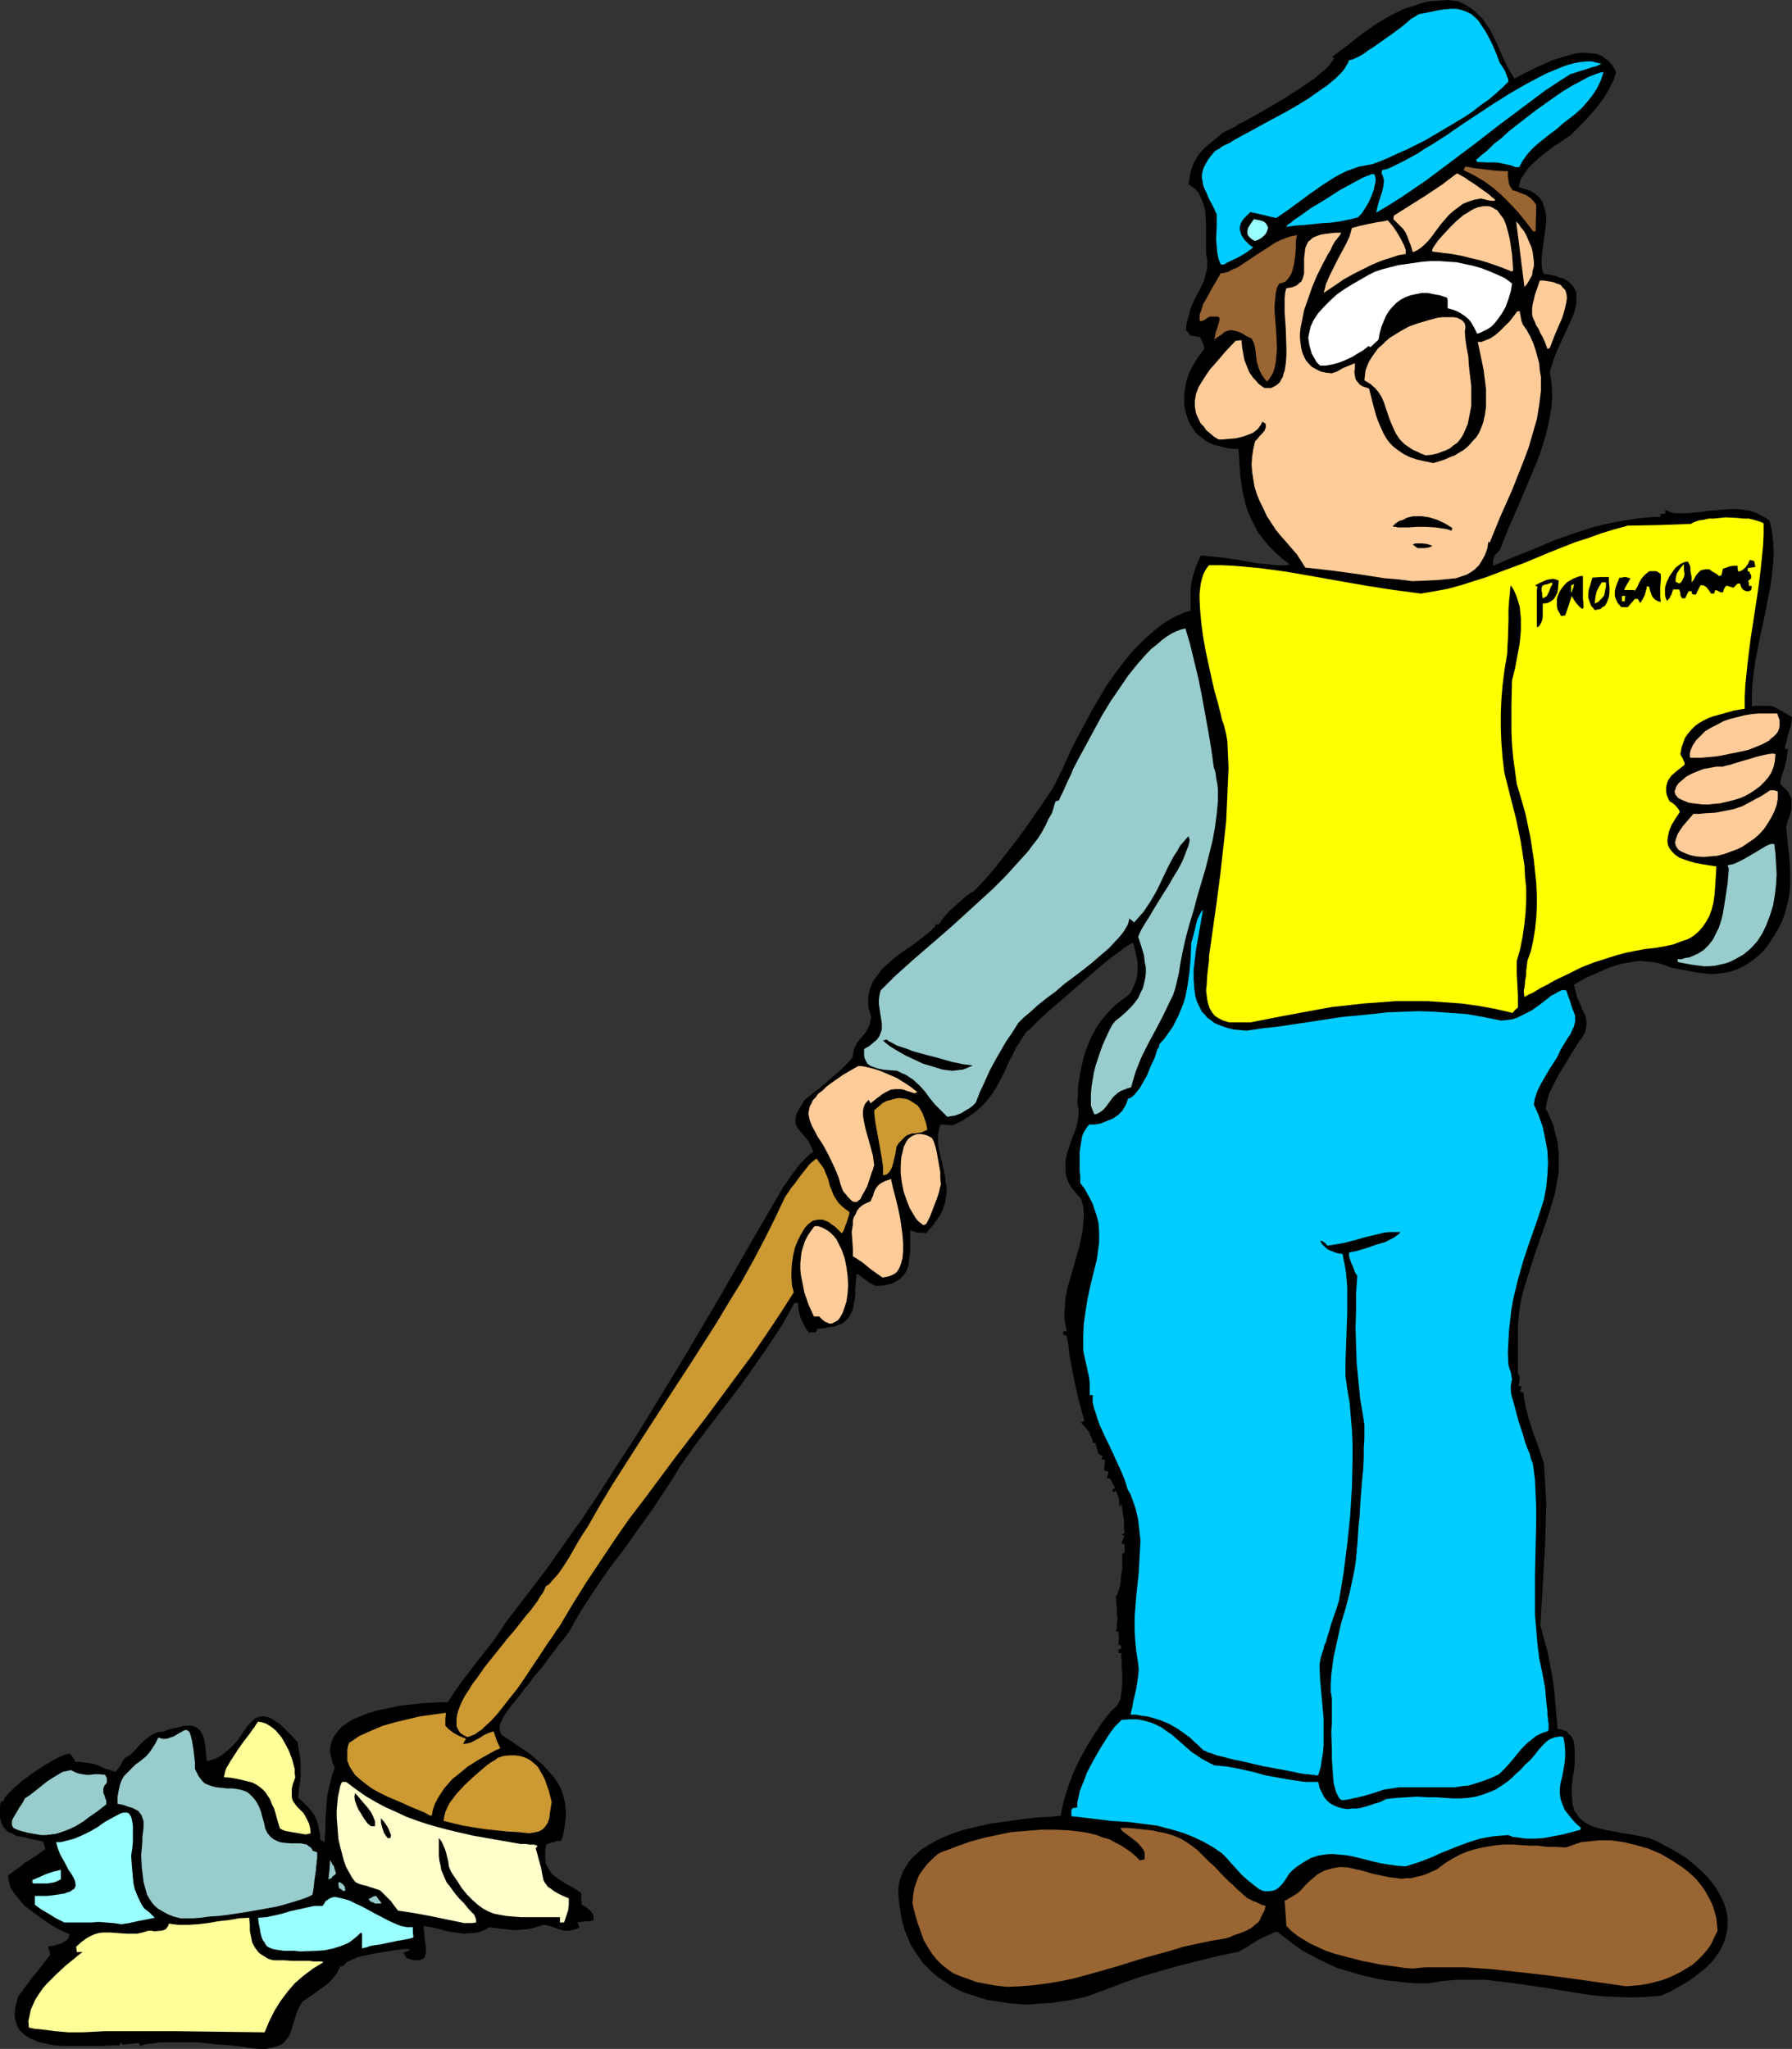 <?xml version="1.0" encoding="UTF-8" standalone="no"?>
<svg
   version="1.0"
   width="129.724mm"
   height="148.292mm"
   id="svg62"
   sodipodi:docname="Theater Janitor.wmf"
   xmlns:inkscape="http://www.inkscape.org/namespaces/inkscape"
   xmlns:sodipodi="http://sodipodi.sourceforge.net/DTD/sodipodi-0.dtd"
   xmlns="http://www.w3.org/2000/svg"
   xmlns:svg="http://www.w3.org/2000/svg">
  <rect width="100%" height="100%" fill="#333333" stroke="none"/>
  <sodipodi:namedview
     id="namedview62"
     pagecolor="#ffffff"
     bordercolor="#000000"
     borderopacity="0.25"
     inkscape:showpageshadow="2"
     inkscape:pageopacity="0.0"
     inkscape:pagecheckerboard="0"
     inkscape:deskcolor="#d1d1d1"
     inkscape:document-units="mm" />
  <defs
     id="defs1">
    <pattern
       id="WMFhbasepattern"
       patternUnits="userSpaceOnUse"
       width="6"
       height="6"
       x="0"
       y="0" />
  </defs>
  <path
     style="fill:#000000;fill-opacity:1;fill-rule:evenodd;stroke:none"
     d="m 70.781,560.472 -1.778,-0.162 -1.778,-0.323 -4.04,-0.485 -4.363,-0.323 -4.525,-0.485 H 49.934 45.733 43.632 l -1.939,0.323 -1.778,0.162 -1.616,0.485 -0.162,-0.485 -0.162,-0.323 -4.525,0.485 -0.162,-0.323 -0.162,-0.485 -0.485,0.969 h -2.262 l -2.424,0.162 H 22.786 20.2 17.453 l -2.586,-0.162 -2.424,-0.485 -2.101,-0.485 -0.97,-0.485 -0.97,-0.323 -0.97,-0.646 -0.808,-0.485 -0.646,-0.646 -0.646,-0.646 -0.485,-0.808 -0.323,-0.969 -0.323,-0.969 -0.162,-1.131 v -1.131 l 0.162,-1.293 0.323,-1.293 0.485,-1.616 0.162,-0.323 0.323,-0.323 0.323,-0.485 0.323,-0.323 0.323,-0.485 0.323,-0.485 0.646,-0.808 0.485,-0.646 0.646,-0.969 0.808,-0.969 0.97,-1.131 0.97,-1.293 1.131,-1.454 1.293,-1.616 -0.162,-0.646 v -0.323 l -0.162,-0.485 -0.323,-0.808 1.778,-0.323 1.778,-0.485 0.808,-0.485 0.808,-0.485 0.485,-0.646 0.323,-0.969 -1.131,-0.485 -1.131,-0.485 -1.454,-0.808 -1.454,-0.808 -2.747,-1.939 -2.909,-2.1 -1.454,-1.131 -1.131,-1.293 -0.97,-1.131 -0.97,-1.293 -0.808,-1.131 -0.323,-1.293 -0.323,-1.131 v -1.131 l 1.131,-0.808 0.808,-0.646 0.808,-0.485 0.646,-0.485 1.131,-0.969 1.131,-0.646 1.939,-1.293 1.131,-0.808 0.646,-0.485 0.808,-0.485 -0.646,-2.1 -1.616,-0.323 -1.454,-0.323 -1.293,-0.323 -1.131,-0.323 -1.293,-0.162 -0.97,-0.323 -0.808,-0.485 -0.97,-0.323 -0.646,-0.646 -0.485,-0.485 L 0.646,499.239 0.323,498.431 0,497.3 v -1.293 -1.454 l 0.162,-1.616 0.808,-0.323 0.323,-0.808 0.646,-0.808 0.97,-0.969 0.97,-0.969 1.131,-0.969 1.293,-1.131 2.909,-2.1 2.909,-1.939 1.454,-0.808 1.293,-0.808 1.293,-0.646 1.131,-0.485 0.97,-0.323 0.808,-0.162 0.323,0.485 0.323,0.162 0.323,0.646 0.323,0.323 0.162,0.646 h 1.131 l 0.97,0.162 h 0.808 l 0.646,0.162 1.131,0.162 1.131,0.323 0.97,0.323 0.485,0.323 0.485,0.162 0.646,0.323 0.808,0.162 0.808,0.323 1.131,0.323 1.293,-1.777 0.485,-0.969 0.646,-0.969 0.485,-0.323 0.646,-0.323 0.97,-0.808 1.131,-1.131 0.485,-0.646 0.646,-0.646 1.131,-1.131 1.454,-1.131 0.808,-0.485 0.808,-0.323 0.97,-0.323 h 0.97 l 1.616,-0.646 1.616,-0.323 1.293,-0.323 1.131,-0.323 h 1.131 0.97 l 0.808,0.162 0.646,0.323 0.646,0.485 0.485,0.646 0.485,0.808 0.323,0.969 0.323,1.293 0.162,1.454 0.162,1.616 0.162,1.939 1.131,-0.323 1.131,-0.323 0.97,-0.485 0.808,-0.485 1.616,-1.293 1.454,-1.293 1.293,-1.454 1.131,-1.616 0.485,-0.808 0.485,-0.646 0.97,-1.293 1.131,-1.131 0.485,-0.485 0.646,-0.323 0.646,-0.162 0.646,-0.162 h 0.646 l 0.646,0.162 0.808,0.162 0.97,0.485 0.808,0.646 1.131,0.646 0.97,0.969 1.131,1.131 1.293,1.293 1.454,1.616 0.323,2.1 0.323,1.939 0.162,1.777 v 1.616 1.777 l -0.162,1.777 -0.323,1.939 -0.162,2.262 1.454,1.293 1.131,1.131 0.97,1.131 0.808,1.131 0.646,1.293 0.485,1.616 0.323,1.777 0.162,0.969 v 0.969 l 0.646,0.485 0.646,0.323 v -1.616 l 0.162,-1.454 v -1.454 -1.293 l 0.162,-2.423 0.162,-2.1 0.162,-2.262 0.485,-2.262 0.646,-2.585 0.323,-1.293 0.646,-1.616 -0.646,-1.293 -0.323,-1.454 -0.323,-1.293 v -1.131 l 0.162,-1.131 0.323,-1.131 0.485,-0.969 0.646,-0.969 0.646,-0.808 0.808,-0.969 0.97,-0.646 1.131,-0.808 1.131,-0.646 1.131,-0.485 2.747,-1.131 2.747,-0.808 3.07,-0.646 3.07,-0.646 2.909,-0.323 2.909,-0.323 2.747,-0.162 2.424,-0.162 h 2.101 l 1.939,-2.908 1.939,-2.747 4.202,-5.493 4.202,-5.332 1.939,-2.747 1.778,-2.747 5.333,-6.947 5.333,-6.947 5.01,-7.109 5.171,-7.27 4.848,-7.27 4.848,-7.594 4.848,-7.432 4.686,-7.594 9.211,-15.187 9.05,-15.349 8.726,-15.187 8.726,-15.026 0.97,-1.293 0.808,-1.293 1.939,-2.585 0.97,-1.293 1.131,-1.131 1.131,-1.131 1.293,-0.969 -0.485,-1.131 -0.485,-1.131 -0.485,-0.808 -0.646,-0.808 -1.131,-1.293 -0.97,-1.131 -0.323,-0.646 -0.323,-0.646 v -0.646 -0.808 l 0.162,-0.969 0.485,-1.131 0.808,-1.293 0.485,-0.808 0.485,-0.808 0.323,-0.323 0.808,-0.646 0.808,-0.646 0.97,-0.808 1.131,-0.808 1.131,-0.969 2.262,-1.939 2.424,-2.1 0.97,-0.969 0.808,-0.808 0.808,-0.808 0.485,-0.646 0.323,-0.485 v -0.485 l 0.162,-0.808 0.162,-0.808 0.646,-1.293 0.646,-0.969 1.778,-2.1 0.646,-1.131 0.323,-0.646 0.323,-0.808 0.162,-0.808 0.162,-0.969 -0.323,-1.131 -0.323,-1.131 -0.162,-1.131 v -1.131 -0.969 l 0.162,-0.969 0.485,-1.777 0.808,-1.777 1.131,-1.454 1.131,-1.616 1.454,-1.293 1.616,-1.454 1.616,-1.293 3.555,-2.423 3.394,-2.585 1.616,-1.293 1.454,-1.454 -0.162,-0.485 h 0.485 l 0.485,0.162 0.323,-0.485 0.323,-0.485 0.485,-0.646 0.485,-0.646 1.293,-1.454 3.07,-2.747 1.454,-1.293 1.293,-0.969 0.646,-0.323 0.485,-0.323 2.909,-3.07 2.909,-3.393 2.747,-3.554 2.909,-3.716 2.586,-3.554 2.586,-3.716 2.586,-3.716 2.262,-3.393 1.616,-3.231 0.808,-1.616 0.808,-1.777 1.616,-3.554 1.778,-3.554 1.939,-3.554 1.939,-3.716 2.101,-3.554 2.101,-3.554 2.424,-3.393 2.424,-3.231 2.586,-3.07 2.747,-2.747 2.909,-2.585 1.454,-1.131 1.616,-1.131 1.616,-0.969 1.616,-0.808 1.778,-0.808 1.778,-0.485 v -2.585 -1.939 -1.777 l 0.323,-1.777 0.323,-1.454 0.485,-1.616 0.646,-1.777 0.485,-1.131 0.485,-0.969 h 1.293 l 1.454,0.162 1.454,0.162 1.616,0.162 3.394,0.485 6.626,1.131 3.394,0.323 1.454,0.162 h 1.293 1.293 l 1.131,-0.162 -2.101,-1.616 -1.939,-1.777 -1.778,-1.777 -1.454,-1.777 -1.293,-1.616 -0.97,-1.777 -0.97,-1.939 -0.808,-1.777 -0.646,-1.777 -0.485,-2.1 -0.485,-1.939 -0.323,-2.1 -0.323,-2.262 -0.162,-2.423 -0.162,-2.423 -0.162,-2.585 h -1.454 l -1.454,-0.162 -1.293,-0.323 -1.293,-0.323 -1.293,-0.323 -1.131,-0.485 -0.97,-0.485 -0.808,-0.646 -0.97,-0.808 -0.808,-0.646 -0.646,-0.808 -1.131,-1.777 -0.485,-0.969 -0.646,-1.939 -0.485,-2.262 v -2.1 l 0.162,-2.262 0.485,-2.423 0.808,-2.262 1.131,-2.1 1.293,-2.1 1.616,-2.1 -0.162,-1.131 -0.323,-0.808 -0.485,-0.808 v -0.323 l -0.162,-0.162 -0.97,-0.162 -0.646,-0.162 h -0.485 l -0.485,-0.162 -0.162,-0.162 -0.323,-0.323 -0.323,-0.485 -0.485,-0.485 0.162,-1.616 0.323,-1.454 0.485,-1.616 0.323,-1.293 1.131,-2.585 1.293,-2.423 1.131,-2.262 0.323,-1.293 0.323,-1.131 0.323,-1.293 v -1.131 -1.293 l -0.323,-1.454 v -2.423 -2.747 -2.747 l -0.162,-2.908 -0.162,-1.454 -0.323,-1.131 -0.485,-1.293 -0.485,-1.131 -0.485,-0.969 -0.808,-0.969 -0.97,-0.646 -0.97,-0.646 0.323,-1.454 0.162,-1.293 0.323,-1.131 0.323,-0.969 0.323,-0.969 0.485,-0.808 0.97,-1.616 1.131,-1.293 1.454,-1.293 0.808,-0.646 0.97,-0.808 0.97,-0.808 1.131,-0.969 1.616,-0.808 1.939,-0.969 0.808,-0.646 1.131,-0.485 2.101,-1.131 4.525,-2.585 4.686,-2.747 4.525,-2.908 2.101,-1.454 1.939,-1.293 1.616,-1.454 1.616,-1.293 1.131,-1.454 0.808,-1.131 -0.485,-0.485 1.939,-1.454 1.939,-1.454 3.878,-3.07 3.878,-2.747 2.101,-1.293 1.939,-1.131 2.262,-1.131 2.101,-0.969 2.262,-0.646 2.262,-0.808 2.262,-0.485 L 393.819,0.162 396.243,0 l 2.586,0.323 1.778,0.808 1.616,0.969 1.293,0.969 1.131,1.131 1.131,1.131 0.808,1.293 0.97,1.293 0.646,1.293 1.454,2.908 1.293,3.07 1.454,3.07 0.97,1.616 0.97,1.616 1.293,-0.646 1.454,-0.808 1.778,-0.808 1.778,-0.969 1.939,-0.808 2.101,-0.969 2.101,-0.646 2.101,-0.646 1.939,-0.485 2.101,-0.323 1.939,0.162 1.778,0.162 1.778,0.646 0.646,0.646 0.808,0.485 0.646,0.646 0.646,0.808 0.485,0.808 0.485,0.969 -0.323,1.131 -0.323,1.131 -0.646,1.131 -0.485,1.131 -1.454,2.423 -1.778,2.423 -1.939,2.262 -1.939,2.1 -1.939,1.939 -0.808,0.808 -0.808,0.808 -1.939,1.293 -1.131,0.808 -1.131,0.646 -2.101,1.616 -2.262,1.777 -1.939,1.777 -0.97,0.969 -0.808,1.131 -0.646,0.969 -0.646,0.969 -0.323,1.131 -0.323,1.131 1.131,0.323 1.131,0.323 0.97,0.323 0.808,0.485 0.808,0.646 0.646,0.485 0.485,0.646 0.485,0.646 0.485,1.454 0.485,1.616 0.162,1.777 -0.162,1.939 -0.485,3.554 -0.485,3.716 -0.162,1.616 v 1.616 l 0.162,1.293 0.485,1.293 1.616,0.162 1.454,0.323 1.293,0.485 1.131,0.323 0.808,0.485 0.808,0.646 0.646,0.646 0.485,0.646 0.323,0.646 0.323,0.808 v 0.808 0.808 0.969 l -0.162,0.969 -0.485,1.939 -0.808,1.939 -0.97,2.1 -1.939,4.201 -0.97,2.1 -0.808,2.1 -0.646,1.939 -0.485,1.777 0.485,3.07 0.162,3.07 -0.162,3.07 -0.485,3.07 -0.646,3.07 -0.808,3.07 -0.97,3.07 -1.131,3.07 -2.586,6.14 -2.586,6.139 -2.586,5.816 -1.131,2.908 -1.131,2.908 -0.485,0.646 -0.485,0.485 -0.323,0.323 -0.323,0.485 -0.162,0.485 -0.162,0.646 v 0.646 0.808 l 5.656,-2.423 2.909,-1.131 2.747,-1.131 5.333,-2.262 5.494,-1.939 5.494,-1.777 2.747,-0.646 2.909,-0.646 2.909,-0.485 3.07,-0.485 3.07,-0.323 3.232,-0.162 0.162,-0.162 0.162,-0.162 -0.162,-0.323 -0.162,-0.162 h 1.454 l 0.162,-1.131 1.131,0.646 1.454,0.323 h 1.454 1.778 l 1.778,-0.162 1.939,-0.162 1.939,-0.323 1.939,-0.162 4.04,-0.323 h 1.939 l 1.939,0.162 1.939,0.323 1.778,0.646 1.778,0.969 0.808,0.485 0.808,0.646 0.646,2.747 0.323,2.908 0.162,2.908 -0.162,3.07 -0.323,3.393 -0.485,3.231 -1.293,6.624 -1.454,6.786 -1.293,6.624 -0.485,3.393 -0.323,3.07 -0.162,2.908 v 3.07 l 1.131,-0.162 h 1.778 0.485 1.293 l 0.97,0.162 0.808,0.323 1.131,0.646 0.646,0.323 0.808,0.485 0.808,0.485 1.131,0.646 -0.162,1.293 -0.162,1.131 -0.646,2.1 -0.323,0.969 -0.162,1.131 -0.323,0.969 -0.162,1.131 h 0.808 l -0.162,1.454 -0.162,1.293 -0.646,2.585 -0.808,2.262 -0.162,0.969 -0.162,0.969 0.808,0.808 0.646,0.646 0.646,0.646 0.323,0.646 0.323,0.646 0.323,0.646 v 1.454 1.454 l -0.323,1.454 -0.646,1.616 -0.485,1.939 0.323,2.585 0.162,2.423 0.323,2.262 0.162,2.262 0.162,2.1 v 2.1 2.1 l -0.162,1.939 -0.323,1.939 -0.485,1.939 -0.485,1.939 -0.808,2.1 -0.97,1.939 -1.131,1.939 -1.454,2.262 -1.616,2.1 -1.616,1.454 -1.454,1.131 -1.454,0.969 -1.454,0.808 -1.454,0.646 -1.454,0.485 -1.454,0.323 -1.454,0.162 -1.454,0.162 h -1.454 l -3.07,-0.323 -1.616,-0.323 -1.778,-0.323 -3.555,-0.646 -1.778,-0.646 -1.939,-0.646 -1.616,-0.323 -1.778,-0.162 -1.778,-0.162 -1.616,0.162 -1.778,0.323 -1.778,0.323 -1.616,0.485 -1.616,0.485 -3.232,1.454 -3.394,1.454 -3.07,1.777 0.323,1.454 0.323,1.293 0.323,1.131 0.485,0.969 0.808,1.939 0.808,1.616 0.162,0.808 0.162,0.969 v 0.969 l -0.162,0.969 -0.323,1.131 -0.646,1.131 -0.97,1.293 -0.97,1.616 -0.485,0.646 -0.162,0.485 -0.323,0.323 -1.131,1.939 -1.293,2.1 -1.454,2.423 -1.131,2.262 -1.131,2.262 -0.323,1.131 -0.323,1.131 -0.162,0.969 -0.162,0.969 0.808,1.616 0.646,1.454 0.646,1.454 0.323,1.616 0.808,2.908 0.323,2.908 v 2.747 2.747 l -0.485,2.747 -0.485,2.747 -0.808,2.747 -0.808,2.747 -1.939,5.655 -2.101,5.978 -0.97,3.07 -0.97,3.07 -0.485,1.616 -0.485,1.454 -0.808,3.231 -0.485,3.231 -0.323,3.393 v 3.231 3.393 3.393 3.393 l 0.162,0.162 0.162,0.323 0.162,0.969 -0.162,0.969 -0.162,0.969 h 0.808 l -0.162,0.808 -0.162,0.808 h 0.808 l 0.323,2.262 0.485,2.423 0.646,2.423 0.808,2.585 0.808,2.423 0.97,2.585 1.616,4.847 0.323,5.493 0.323,5.493 -0.162,5.493 -0.162,5.493 -0.646,11.148 -0.646,11.148 0.97,3.716 0.97,3.393 0.646,3.393 0.646,3.393 0.485,3.393 0.323,3.554 0.323,3.554 0.323,3.878 0.97,0.162 0.808,0.323 0.808,0.323 0.485,0.646 0.646,0.485 0.323,0.646 0.323,0.646 0.162,0.808 0.162,1.616 v 1.939 1.939 l -0.162,1.939 -0.323,1.616 -0.162,1.454 -0.162,1.454 v 1.293 1.131 l 0.162,1.131 v 0.969 l 0.323,0.969 0.162,0.808 0.485,0.646 0.808,1.293 1.293,1.131 1.293,0.808 1.454,0.646 1.778,0.485 1.939,0.485 2.101,0.323 2.101,0.485 2.424,0.323 2.424,0.485 2.424,0.485 2.262,0.969 2.101,1.131 2.101,1.131 1.939,1.131 1.778,1.131 1.616,1.293 1.454,1.293 1.454,1.293 1.293,1.293 1.131,1.454 1.131,1.454 0.808,1.454 0.808,1.454 0.646,1.454 0.485,1.454 0.323,1.454 0.162,1.454 v 1.616 l -0.162,1.454 -0.323,1.454 -0.485,1.616 -0.646,1.454 -0.808,1.454 -0.97,1.293 -1.131,1.454 -1.454,1.454 -1.616,1.293 -1.616,1.293 -1.939,1.293 -2.262,1.293 -2.262,1.293 -2.586,1.131 -4.04,0.323 -4.04,0.162 -4.04,-0.162 -4.04,-0.162 -4.04,-0.485 -4.04,-0.646 -7.918,-1.293 -7.918,-1.131 -3.878,-0.485 -4.04,-0.485 h -3.878 -3.878 l -3.878,0.323 -3.878,0.646 h -3.07 l -2.747,-0.162 -2.909,-0.323 -2.909,-0.323 -2.747,-0.485 -2.747,-0.646 -2.586,-0.646 -2.586,-0.808 -2.747,-0.808 -2.424,-1.131 -2.424,-1.131 -2.424,-1.293 -2.424,-1.293 -2.262,-1.616 -2.101,-1.616 -2.262,-1.777 h -0.485 l -0.485,0.162 -0.646,0.323 -0.808,0.323 -1.454,0.646 -1.778,0.969 -1.616,0.969 -1.454,0.969 -0.646,0.323 -0.646,0.323 -0.485,0.323 -0.485,0.162 -5.494,1.131 -5.171,1.293 -5.171,1.293 -5.171,1.454 -5.01,1.454 -5.171,1.777 -5.01,1.939 -5.333,1.939 -4.686,0.969 -4.525,0.646 -4.686,0.323 -2.262,0.162 -2.262,-0.162 -2.262,-0.162 -2.101,-0.323 -2.101,-0.323 -2.101,-0.323 -2.101,-0.646 -1.939,-0.646 -2.101,-0.646 -1.778,-0.808 -1.778,-0.969 -1.616,-1.131 -1.778,-1.131 -1.454,-1.131 -1.454,-1.454 -1.454,-1.454 -1.131,-1.616 -1.131,-1.616 -1.131,-1.777 -0.808,-1.939 -0.808,-1.939 -0.646,-2.262 -0.485,-2.262 -0.323,-2.262 -0.323,-2.585 v -2.585 l 0.323,-1.616 0.485,-1.454 0.485,-1.293 0.808,-1.293 0.808,-1.293 0.97,-1.131 1.131,-0.969 1.131,-1.131 1.293,-0.808 1.293,-0.808 2.747,-1.454 3.07,-1.293 3.394,-1.131 3.394,-0.808 3.555,-0.808 3.394,-0.485 3.555,-0.485 3.394,-0.485 3.394,-0.323 3.07,-0.162 2.747,-0.323 0.323,-1.939 0.485,-1.939 1.131,-3.878 1.454,-3.878 1.778,-3.716 1.939,-3.554 2.101,-3.393 2.262,-3.393 2.424,-3.07 0.808,-0.646 0.646,-0.646 0.485,-0.808 0.485,-0.969 0.162,-1.131 0.162,-0.969 0.162,-2.423 v -2.262 l -0.162,-2.1 v -1.131 -0.969 l -0.162,-0.808 0.162,-0.808 h -0.808 v -0.969 l 0.323,-0.162 0.485,-0.162 -0.162,-0.485 -0.162,-0.485 h -0.646 l 0.162,-0.646 v -0.646 -0.323 l 0.162,-0.485 -0.162,-0.485 v -0.969 l -0.485,-0.162 -0.323,-0.162 0.162,-0.323 0.162,-0.485 v -1.131 l 0.162,-1.293 -0.162,-1.454 v -1.454 l -0.162,-1.293 v -1.131 l -0.162,-0.485 v -0.323 l 0.323,-0.323 0.162,-0.323 0.162,-0.646 0.323,-0.808 0.323,-1.616 0.162,-1.777 0.323,-1.939 v -1.777 -0.808 -0.646 -0.646 l -0.162,-0.323 0.808,-0.323 v -2.262 l -0.485,-0.162 -0.323,-0.162 0.323,-0.969 0.485,-0.969 -0.485,-0.323 -0.323,-0.162 0.808,-0.323 -0.162,-1.454 v -1.131 -0.969 l -0.162,-0.808 -0.162,-1.454 -0.162,-0.969 -0.162,-1.131 -0.646,0.646 v -0.808 -0.646 l -0.162,-0.969 -0.323,-0.808 -0.162,-0.485 -0.323,-0.646 -0.646,0.485 -0.162,-0.323 -0.162,-0.323 0.323,-0.323 0.485,-0.323 -1.454,-2.585 h -0.808 l 0.485,-1.777 -0.646,-0.162 -0.646,-0.323 0.323,-2.747 -0.485,-0.162 -0.646,-0.162 0.323,-0.323 v -0.646 h -0.323 -0.162 l -0.323,-0.323 -0.323,-0.323 -0.162,-0.646 -0.162,-0.646 -0.162,-0.646 -0.162,-0.485 v -0.323 h -0.323 l -0.323,0.162 -0.323,-1.293 -0.485,-0.969 -0.323,-0.808 -0.485,-0.646 -0.808,-0.969 -0.485,-0.485 -0.485,-0.646 0.97,-0.323 -0.808,-2.908 -0.808,-2.908 -1.293,-5.978 -1.131,-5.816 -0.323,-2.908 -0.485,-2.747 -0.97,-0.323 v -0.969 h 0.97 l -0.485,-2.423 -0.162,-2.262 0.162,-2.262 0.162,-2.262 0.485,-2.423 0.646,-2.262 1.293,-4.524 1.293,-4.524 0.485,-2.262 0.485,-2.262 0.162,-2.262 0.162,-2.1 -0.162,-2.262 -0.646,-2.262 -0.808,-0.808 -0.808,-0.969 -0.646,-0.808 -0.646,-0.808 -0.485,-0.969 -0.323,-0.808 -0.485,-1.777 v -1.616 -1.777 l 0.323,-1.616 0.485,-1.616 1.131,-3.231 0.646,-1.616 0.485,-1.454 0.323,-1.616 0.162,-1.454 v -1.454 l -0.323,-1.616 0.162,-2.1 v -2.262 l 0.323,-2.1 0.323,-2.1 0.485,-2.1 0.485,-2.1 0.646,-1.939 0.808,-2.1 0.808,-1.777 0.97,-1.777 1.131,-1.777 1.293,-1.616 1.454,-1.616 1.454,-1.454 1.616,-1.293 1.778,-1.293 0.808,-0.808 0.485,-0.969 0.808,-1.777 0.485,-1.777 0.162,-1.777 v -1.939 l -0.323,-1.777 -0.808,-3.554 h -0.323 l -0.485,0.162 -0.485,0.323 -0.485,0.323 -0.808,0.485 -0.808,0.646 -0.808,0.646 -0.97,0.646 -2.101,1.616 -2.101,1.777 -2.424,2.1 -2.424,2.1 -4.848,4.201 -2.262,1.939 -2.262,1.939 -1.939,1.777 -0.808,0.808 -0.808,0.808 -0.646,0.646 -0.646,0.646 -0.646,0.485 -0.323,0.323 -1.454,2.262 -1.293,1.939 -0.97,2.1 -0.97,1.777 -0.808,1.777 -0.808,1.777 -1.616,3.07 -0.97,1.616 -0.97,1.293 -1.131,1.454 -1.293,1.293 -1.454,1.293 -1.778,1.293 -2.101,1.293 -2.262,1.131 h -0.808 -0.646 l -0.808,-0.162 h -0.646 -0.646 l -0.485,1.777 -0.162,1.939 v 1.616 l 0.323,1.777 0.808,3.393 0.808,3.554 0.162,1.777 0.323,1.777 -0.162,1.777 -0.323,1.939 -0.646,1.939 -0.485,1.131 -0.646,0.969 -0.646,0.969 -0.808,1.131 -0.97,1.131 -0.97,1.131 -1.293,-0.162 h -1.131 l -0.97,-0.323 -0.97,-0.323 v 2.908 2.908 l -0.162,1.293 -0.162,1.293 -0.162,1.131 -0.323,1.131 -0.485,0.969 -0.646,0.808 -0.808,0.808 -0.97,0.646 -1.131,0.646 -1.293,0.323 -1.616,0.323 h -1.778 l -1.616,-0.808 -1.293,-0.969 -0.646,-0.485 -0.646,-0.485 -0.485,-0.323 -0.485,-0.162 -0.162,2.1 -0.162,1.939 v 1.616 l -0.162,1.454 -0.323,1.454 -0.162,1.131 -0.485,0.969 -0.485,0.969 -0.485,0.646 -0.646,0.646 -0.808,0.646 -0.97,0.323 -1.131,0.485 -1.454,0.162 -1.454,0.323 -1.778,0.162 -0.485,0.969 h -1.939 l -0.808,-1.131 -0.485,-0.969 -0.485,-0.969 -0.485,-1.131 -0.485,-1.939 -0.162,-1.939 h -0.97 l -1.616,2.908 -1.616,2.908 -3.717,5.655 -3.878,5.655 -4.04,5.655 -8.403,10.986 -4.04,5.332 -3.878,5.493 -1.778,2.908 -1.778,2.747 -3.717,5.655 -4.04,5.655 -3.878,5.493 -4.202,5.493 -3.878,5.655 -3.717,5.655 -1.778,3.07 -1.616,2.908 -1.454,1.939 -1.454,1.777 -1.293,1.777 -1.293,1.616 -1.131,1.616 -1.131,1.454 -1.131,1.293 -1.131,1.293 -0.808,1.293 -0.97,1.131 -0.485,0.485 -0.323,0.485 -0.808,1.131 -1.454,1.777 -1.293,1.616 -0.97,1.293 -0.808,1.293 -0.485,0.969 -0.485,0.969 -0.162,0.808 v 0.808 l 0.162,0.808 0.323,0.646 4.04,2.747 3.878,2.585 1.616,1.454 1.778,1.454 1.454,1.616 1.293,1.454 1.293,1.777 0.97,1.777 0.646,2.1 0.485,2.1 0.162,2.1 v 1.293 l -0.162,1.131 -0.162,1.293 -0.162,1.293 -0.323,1.454 -0.485,1.454 h -0.646 -0.485 l -0.808,0.323 -0.808,0.162 -0.485,0.162 -0.808,0.323 -0.323,1.454 v 1.454 1.131 l 0.162,1.131 0.485,0.969 0.485,0.808 0.485,0.808 0.808,0.808 1.616,1.131 1.778,1.131 2.101,1.131 1.939,1.293 v 1.454 l 0.162,1.777 0.323,0.162 0.646,0.323 1.131,0.969 0.485,0.485 0.485,0.646 0.162,0.808 v 0.808 l -0.485,0.162 -0.646,0.162 h -0.485 -0.646 l -0.97,0.162 h -1.131 l 0.162,0.808 0.323,0.646 -0.808,0.485 -0.646,0.162 -1.293,0.323 h -1.293 l -1.293,-0.323 -2.262,-0.808 -1.131,-0.323 -1.131,-0.162 -1.939,0.646 -1.939,0.485 -1.778,0.162 -1.939,0.162 -1.778,-0.162 -1.778,-0.162 -3.717,-0.485 -0.97,0.646 -1.131,0.485 -1.131,0.323 -1.131,0.162 h -1.131 l -1.131,0.162 -2.424,-0.323 -2.262,-0.323 -2.424,-0.646 -2.101,-0.485 -2.101,-0.323 0.162,1.777 0.162,1.939 0.323,1.777 v 0.969 0.808 l -0.162,0.646 -0.162,0.646 -0.323,0.323 -0.646,0.323 -0.646,0.162 h -0.97 l -1.131,-0.162 -1.293,-0.485 -0.808,-1.454 0.485,-0.162 0.323,-0.162 0.646,-0.162 0.323,-0.485 h -0.808 -0.97 l -1.131,0.162 -1.293,0.162 -2.909,0.485 -3.07,0.485 -2.909,0.646 -1.293,0.323 -1.131,0.485 -0.97,0.485 -0.808,0.323 -0.485,0.485 -0.323,0.485 -0.323,0.162 h -0.646 l -0.808,1.777 -1.131,1.454 -1.131,1.293 -1.293,0.969 -2.909,2.1 -3.07,2.1 -0.646,1.131 -0.646,1.131 -0.808,2.423 -0.323,1.131 -0.323,0.969 -0.646,2.1 -0.485,0.808 -0.646,0.808 -0.646,0.808 -0.808,0.485 -1.131,0.485 -1.293,0.323 -1.616,0.323 h -0.97 z"
     id="path1" />
  <path
     style="fill:#ffff99;fill-opacity:1;fill-rule:evenodd;stroke:none"
     d="m 22.624,555.948 h -3.878 l -3.717,-0.323 -3.717,-0.485 -1.778,-0.162 -1.616,-0.323 -0.162,-1.777 0.323,-1.454 0.323,-1.616 0.646,-1.454 0.646,-1.454 0.97,-1.454 0.97,-1.454 1.131,-1.293 2.424,-2.423 2.586,-2.423 2.586,-2.1 1.131,-0.969 1.131,-0.808 h -1.616 l -0.162,-1.454 1.454,-1.293 1.293,-0.969 1.131,-0.646 1.131,-0.485 1.131,-0.323 0.97,-0.162 h 2.262 l 2.101,0.162 2.424,0.162 h 1.293 1.454 l 1.454,-0.323 1.616,-0.485 h 0.808 l 0.97,0.162 1.616,-0.162 0.808,-0.162 0.646,-0.323 0.485,-0.646 0.162,-0.323 0.162,-0.485 2.586,0.323 h 2.747 l 2.586,-0.162 2.747,-0.323 2.747,-0.485 2.909,-0.323 2.747,-0.485 2.909,-0.162 0.162,1.777 v 1.777 l 0.323,1.616 0.323,1.616 0.808,1.454 0.485,0.646 0.485,0.646 0.646,0.485 0.808,0.485 0.97,0.646 0.97,0.323 0.646,0.162 h 0.97 0.808 1.131 l 2.262,0.162 h 2.424 2.262 l 1.131,0.162 h 0.808 0.808 0.485 l 0.485,0.162 h 0.162 l -2.909,1.777 -2.586,1.939 -2.424,2.1 -1.939,2.262 -1.939,2.585 -1.616,2.585 -1.454,2.908 -1.293,3.07 -12.605,-0.162 -12.605,-0.162 H 34.906 28.765 Z"
     id="path2" />
  <path
     style="fill:#996532;fill-opacity:1;fill-rule:evenodd;stroke:none"
     d="m 275.528,543.508 -2.909,-0.323 -2.747,-0.485 -2.586,-0.485 -2.262,-0.808 -2.262,-0.808 -1.939,-0.808 -1.616,-1.131 -1.616,-1.293 -1.293,-1.293 -1.293,-1.616 -1.131,-1.777 -1.131,-1.939 -0.808,-2.262 -0.808,-2.262 -0.808,-2.747 -0.646,-2.747 0.162,-2.262 0.323,-1.939 0.646,-1.939 0.646,-1.616 1.131,-1.616 1.131,-1.454 1.293,-1.293 1.616,-1.454 1.293,-0.646 1.454,-0.485 2.909,-1.131 3.232,-1.131 3.555,-0.969 3.717,-0.808 3.878,-0.808 4.04,-0.323 4.04,-0.323 h 3.878 l 3.878,0.162 3.878,0.485 1.778,0.323 1.939,0.485 1.616,0.646 1.778,0.485 1.454,0.808 1.616,0.808 1.454,0.969 1.454,0.969 1.293,1.131 1.131,1.131 0.646,-0.162 0.646,-0.162 v -0.969 -0.808 l -0.323,-0.808 -0.485,-0.646 -0.97,-1.131 -1.131,-0.969 -1.293,-0.969 -1.131,-0.808 -0.808,-0.646 -0.323,-0.485 -0.162,-0.323 h 2.101 l 1.778,0.162 1.616,0.162 1.616,0.162 1.454,0.162 1.454,0.323 2.424,0.485 2.101,0.646 1.939,0.808 1.616,0.969 1.616,1.131 1.454,1.131 1.454,1.454 1.454,1.454 1.778,1.616 1.778,1.939 1.939,1.939 1.293,1.131 1.131,1.131 1.293,1.131 1.454,1.293 0.808,0.323 0.808,0.485 0.646,0.162 0.646,0.323 0.97,0.485 1.131,0.323 -0.323,1.293 -0.485,0.808 -0.485,0.969 -0.323,0.808 -0.485,0.646 -0.646,0.485 -1.131,0.969 -1.454,0.808 -1.616,0.646 -0.97,0.323 -0.97,0.323 -0.97,0.485 -1.131,0.323 -3.878,0.646 -3.878,0.808 -3.717,0.808 -3.717,1.131 -7.595,2.1 -7.272,2.262 -7.434,2.1 -3.555,0.969 -3.717,0.808 -3.717,0.646 -3.717,0.485 -3.717,0.323 z"
     id="path3" />
  <path
     style="fill:#996532;fill-opacity:1;fill-rule:evenodd;stroke:none"
     d="m 444.884,543.346 -14.706,-2.1 -7.434,-0.969 -7.272,-0.808 -7.434,-0.808 -7.11,-0.485 h -3.717 -7.272 l -3.555,0.323 -2.101,-0.162 -2.101,-0.323 -2.262,-0.323 -2.424,-0.323 -4.848,-0.969 -5.01,-1.293 -2.424,-0.646 -2.424,-0.808 -2.101,-0.969 -2.101,-0.969 -1.939,-1.131 -1.778,-1.131 -1.616,-1.293 -1.293,-1.293 -0.485,-6.947 0.485,-0.162 0.485,-0.323 1.131,-0.646 1.293,-0.808 0.97,-0.808 1.131,-1.293 1.293,-1.293 0.97,-0.808 1.131,-0.969 1.131,-0.646 0.97,-0.485 1.131,-0.323 1.131,-0.323 0.97,-0.162 1.131,-0.162 2.101,0.162 2.101,0.485 2.101,0.485 2.101,0.646 2.262,0.485 2.262,0.485 2.424,0.323 1.293,0.162 1.293,-0.162 h 1.293 l 1.293,-0.323 1.454,-0.323 1.454,-0.485 1.454,-0.646 1.454,-0.646 2.101,-1.616 2.101,-1.293 2.101,-1.131 1.939,-0.808 2.101,-0.646 2.101,-0.485 1.939,-0.323 2.101,-0.323 2.101,-0.162 h 2.101 l 4.686,0.323 h 2.262 l 2.424,0.323 h 2.586 l 2.586,0.162 1.454,-0.485 1.293,-0.485 1.454,-0.485 1.616,-0.162 1.616,-0.162 1.616,-0.162 h 1.616 1.778 l 3.394,0.485 3.394,0.808 3.394,0.969 3.394,1.454 3.07,1.777 1.454,0.969 1.454,0.969 1.454,1.131 1.293,1.131 1.131,1.131 1.131,1.454 0.97,1.293 0.808,1.454 0.808,1.454 0.646,1.454 0.485,1.616 0.485,1.777 0.162,1.616 0.162,1.777 -0.97,1.939 -0.808,1.777 -1.131,1.616 -1.293,1.454 -1.293,1.293 -1.454,1.293 -1.616,0.969 -1.616,0.969 -1.616,0.808 -1.778,0.808 -1.778,0.646 -1.939,0.485 -1.939,0.485 -1.939,0.323 z"
     id="path4" />
  <path
     style="fill:#99ffff;fill-opacity:1;fill-rule:evenodd;stroke:none"
     d="m 82.093,533.814 -1.616,-0.162 H 79.022 77.73 l -1.131,-0.162 -1.131,-0.162 -0.808,-0.162 -0.808,-0.323 -0.646,-0.323 -0.485,-0.485 -0.323,-0.646 -0.485,-0.646 -0.323,-0.808 -0.323,-1.131 -0.162,-1.131 -0.323,-1.454 -0.162,-1.616 2.262,-0.162 2.262,-0.485 2.101,-0.485 2.101,-0.646 4.363,-0.969 2.262,-0.485 H 88.234 l 0.485,-0.646 0.323,-0.646 0.485,-0.323 0.485,-0.323 0.646,-0.323 0.646,-0.162 h 0.646 l 0.646,0.162 1.454,0.323 1.616,0.485 1.616,0.808 1.778,0.808 1.778,0.969 1.778,0.969 3.717,1.939 1.778,0.808 1.616,0.646 1.616,0.323 h 1.616 v 1.293 l 0.162,1.454 -0.323,0.162 -0.485,0.162 -0.808,0.162 -0.808,0.162 -0.808,0.162 -1.131,0.162 -2.262,0.485 -2.262,0.485 -2.262,0.323 -0.808,0.162 -0.808,0.323 -0.808,0.162 -0.485,0.162 v -2.1 -1.939 l -0.162,-0.162 -0.162,-0.162 -0.808,0.808 -0.97,0.808 -0.808,0.646 -0.97,0.646 -1.939,0.808 -2.101,0.646 -2.262,0.485 -2.101,0.162 z"
     id="path5" />
  <path
     style="fill:#99ffff;fill-opacity:1;fill-rule:evenodd;stroke:none"
     d="m 33.29,526.382 -2.262,-0.323 -2.101,-0.162 -1.939,-0.162 -1.939,0.162 H 23.109 21.331 17.614 l -2.262,-1.131 -2.101,-1.293 -1.939,-1.131 -1.778,-1.293 v -1.293 -1.131 h 1.778 1.616 l 1.454,-0.162 1.131,-0.162 1.131,-0.162 0.97,-0.162 0.808,-0.323 0.646,-0.162 0.485,-0.323 0.485,-0.323 0.323,-0.162 0.162,-0.485 0.162,-0.323 v -0.323 l -0.162,-0.969 -0.323,-0.808 -0.646,-1.131 -0.808,-1.131 -0.646,-1.293 -0.808,-1.454 -0.808,-1.454 -0.646,-1.616 -0.485,-1.777 h 1.293 l 1.293,-0.323 2.424,-0.646 2.262,-0.969 2.262,-1.131 1.939,-1.131 1.778,-1.293 1.778,-0.969 1.454,-0.808 0.646,-0.323 0.646,-0.323 0.646,-0.162 h 0.485 0.485 l 0.485,0.162 0.323,0.485 0.323,0.485 0.162,0.646 0.162,0.808 0.162,0.969 v 2.747 1.616 l -0.162,1.777 -0.323,2.1 0.162,2.262 0.162,1.939 0.162,1.777 0.162,1.616 0.323,1.454 0.646,1.616 0.323,0.808 0.485,0.969 0.485,0.969 0.646,0.969 0.808,0.646 0.646,0.485 0.485,0.485 0.323,0.323 0.323,0.323 0.323,0.323 -2.424,0.485 -2.424,0.485 -2.101,0.485 -1.131,0.162 z"
     id="path6" />
  <path
     style="fill:#ffffcc;fill-opacity:1;fill-rule:evenodd;stroke:none"
     d="m 127.017,526.059 -4.686,-0.969 -4.686,-0.969 -4.363,-0.808 -4.363,-0.646 -1.131,-1.454 -0.808,-1.131 -0.97,-0.969 -0.646,-0.646 -0.646,-0.646 -0.485,-0.485 -0.485,-0.323 -0.485,-0.162 -0.97,-0.323 -1.131,-0.323 -0.808,-0.323 -0.808,-0.162 -1.131,-0.323 -1.131,-0.485 -0.97,-1.293 -0.808,-1.454 -0.808,-1.454 -0.646,-1.777 -0.485,-1.939 -0.485,-1.777 -0.485,-2.1 -0.162,-1.939 -0.162,-2.1 -0.162,-1.939 v -1.939 l 0.162,-1.777 0.162,-1.777 0.323,-1.454 0.323,-1.616 0.485,-1.131 h 1.131 l 2.586,1.939 2.747,1.939 2.747,1.616 2.747,1.454 2.909,1.293 2.747,1.293 3.07,1.131 2.909,0.969 2.909,0.808 3.07,0.808 6.302,1.454 6.464,1.131 6.464,1.131 h 1.454 l 0.97,0.162 h 0.808 0.485 l 0.323,0.162 h 0.323 l 0.323,0.323 -0.323,0.323 -0.162,0.323 0.485,1.616 0.323,1.293 0.323,1.131 0.323,1.131 0.323,1.777 0.323,1.616 0.323,0.646 0.485,0.646 0.485,0.646 0.808,0.485 0.808,0.646 1.131,0.646 1.293,0.646 1.616,0.646 v 1.777 l -0.162,1.454 -0.485,1.454 -0.323,0.969 -0.323,0.969 h -1.131 v -1.454 h -3.07 -2.747 -2.424 -2.424 l -2.101,-0.162 -1.939,-0.162 -1.778,-0.323 -1.616,-0.323 -1.616,-0.646 -1.454,-0.808 -1.293,-0.969 -1.454,-1.293 -1.454,-1.454 -1.454,-1.777 -1.454,-2.262 -0.808,-1.131 -0.808,-1.293 -0.485,-1.293 -0.162,-1.293 -0.646,-2.585 -0.323,-0.969 -0.485,-1.131 -0.485,-0.969 -0.646,-0.808 v 1.777 1.616 1.454 l 0.162,1.454 0.323,1.293 0.162,1.131 0.485,1.131 0.485,1.131 0.485,1.131 0.808,0.969 0.808,1.131 0.97,1.293 0.97,1.131 1.293,1.293 1.293,1.616 1.454,1.454 0.162,0.485 0.162,0.323 0.162,0.485 v 0.808 l -0.97,0.162 z"
     id="path7" />
  <path
     style="fill:#99cccc;fill-opacity:1;fill-rule:evenodd;stroke:none"
     d="m 49.45,524.766 -1.939,-0.485 -1.616,-0.646 -1.454,-0.808 -1.131,-0.646 -0.97,-0.808 -0.808,-0.969 -0.646,-0.969 -0.646,-1.131 -0.323,-1.131 -0.323,-1.131 -0.323,-1.293 -0.162,-1.293 -0.323,-2.747 -0.162,-3.231 0.162,-1.777 0.162,-1.777 v -1.293 l 0.162,-1.454 0.162,-1.131 v -1.939 l -0.323,-0.808 -0.162,-0.646 -0.485,-0.646 -0.485,-0.646 -0.646,-0.323 -0.97,-0.485 -1.131,-0.323 -1.293,-0.485 -1.616,-0.323 v -1.939 l 0.323,-1.777 0.323,-1.454 0.485,-1.293 0.646,-1.131 0.808,-0.808 1.616,-1.616 0.808,-0.808 0.97,-0.646 1.939,-1.616 0.808,-0.969 0.808,-1.131 0.808,-1.293 0.808,-1.616 1.131,0.323 h 1.131 l 0.97,-0.323 0.97,-0.323 1.616,-0.969 0.646,-0.323 0.485,-0.323 0.646,-0.162 0.485,0.162 0.162,0.162 0.323,0.323 0.162,0.485 0.162,0.485 0.162,0.646 0.162,0.646 0.162,0.969 0.162,0.969 0.162,1.131 0.162,1.454 0.162,1.454 v 1.777 l 0.485,0.969 0.485,0.969 0.485,0.646 0.485,0.646 0.646,0.646 0.646,0.323 1.293,0.485 1.293,0.323 1.454,0.162 1.293,0.162 h 1.616 l 1.293,0.162 1.454,0.323 1.293,0.485 0.646,0.485 1.131,1.131 0.646,0.808 0.485,0.808 0.485,0.969 0.485,1.293 0.323,1.293 0.485,1.616 0.323,1.616 0.646,1.293 0.808,0.969 0.808,0.646 0.97,0.485 0.808,0.323 0.97,0.162 1.939,0.162 h 1.939 0.808 l 0.808,0.162 0.808,0.162 0.646,0.485 0.646,0.485 0.485,0.808 1.131,0.323 v 0.969 0.808 l -0.162,0.808 v 0.646 l -0.162,0.808 v 0.808 l -0.162,0.969 -0.162,1.131 -0.162,1.293 -0.162,1.616 -0.323,1.777 -1.293,0.646 -1.778,0.646 -2.101,0.646 -2.101,0.646 -2.424,0.646 -2.586,0.485 -5.494,0.969 -5.333,0.808 -2.586,0.323 -2.586,0.162 -2.262,0.323 -2.101,0.162 h -1.939 z"
     id="path8" />
  <path
     style="fill:#99cccc;fill-opacity:1;fill-rule:evenodd;stroke:none"
     d="m 103.262,520.727 h -0.646 l -0.485,-0.323 -0.646,-0.162 -0.323,-0.323 -0.323,-0.485 0.485,-0.162 0.808,-0.485 0.808,-0.162 0.646,0.969 0.808,0.969 -0.323,0.162 z"
     id="path9" />
  <path
     style="fill:#99cccc;fill-opacity:1;fill-rule:evenodd;stroke:none"
     d="m 94.051,517.334 -0.323,-0.162 -0.323,-0.323 -0.646,-0.323 -0.162,-0.969 v -0.646 h 0.485 l 0.646,0.485 0.323,0.323 0.323,0.485 v 0.485 l 0.162,0.485 h -0.323 z"
     id="path10" />
  <path
     style="fill:#00ccff;fill-opacity:1;fill-rule:evenodd;stroke:none"
     d="m 345.985,517.334 -0.646,-0.162 -0.97,-0.485 -1.454,-1.131 -1.616,-1.293 -1.616,-1.454 -1.454,-1.616 -1.454,-1.616 -1.293,-1.454 -0.485,-0.485 -0.646,-0.646 -2.586,-1.777 -2.586,-1.454 -2.747,-1.293 -2.424,-0.969 -2.586,-0.808 -2.424,-0.646 -2.424,-0.646 -2.586,-0.323 -5.01,-0.646 -5.01,-0.323 -5.333,-0.646 -2.747,-0.323 -2.747,-0.323 v -1.293 -0.485 l 0.162,-0.162 0.162,-0.162 0.162,-0.162 h 0.485 l 0.646,-0.162 v -1.293 l 0.323,-1.454 0.323,-1.616 0.646,-1.616 0.646,-1.616 0.646,-1.777 1.778,-3.393 1.939,-3.393 1.939,-3.07 0.97,-1.454 0.97,-1.293 0.97,-0.969 0.97,-0.969 2.262,-0.162 h 1.939 l 1.778,0.323 1.778,0.485 1.616,0.646 1.616,0.808 1.293,0.969 1.454,0.969 2.586,2.262 2.747,2.423 1.454,0.969 1.454,0.969 1.778,0.969 1.616,0.808 3.394,0.323 3.555,0.646 3.555,0.808 3.555,0.969 3.555,0.646 3.717,0.646 3.555,0.485 h 1.778 1.778 l 0.323,1.616 0.646,1.293 0.646,1.293 0.808,0.969 0.97,0.808 0.97,0.485 1.131,0.485 1.293,0.323 1.293,0.162 1.293,-0.162 h 1.454 l 1.454,-0.323 1.616,-0.485 1.454,-0.485 1.616,-0.485 1.616,-0.808 3.07,-0.323 2.747,-0.162 2.747,-0.162 2.586,0.162 h 2.424 l 4.525,0.323 h 2.262 l 2.101,-0.162 2.101,-0.323 2.101,-0.646 2.101,-0.808 1.131,-0.485 2.262,-1.454 1.131,-0.808 1.131,-0.969 1.131,-1.131 1.293,-1.131 1.131,-1.293 1.293,-1.131 1.131,-1.293 1.131,-1.454 1.131,-1.293 1.131,-1.131 0.646,-0.485 0.646,-0.323 0.808,-0.323 0.808,-0.162 0.808,-0.162 0.97,0.162 0.323,1.939 0.162,1.777 v 1.777 l -0.162,1.616 -0.485,2.908 -0.323,1.454 -0.323,1.293 -0.162,1.293 v 1.454 l 0.162,1.293 0.485,1.454 0.646,1.616 0.485,0.646 0.646,0.808 0.646,0.808 0.808,0.969 0.808,0.808 1.131,0.969 -0.162,0.162 v 0.323 l -4.848,1.293 -2.586,0.485 -2.586,0.485 -2.424,0.162 h -2.424 l -2.424,-0.323 -1.293,-0.162 -1.131,-0.485 -2.101,0.162 -1.939,0.162 -1.939,0.323 -1.778,0.323 -3.555,1.131 -3.394,1.293 -3.232,1.293 -3.232,1.454 -3.394,1.293 -3.555,1.131 -2.262,-0.162 -2.262,-0.323 -2.101,-0.323 -2.101,-0.485 -1.939,-0.485 -1.939,-0.485 -1.939,-0.485 -1.939,-0.323 -1.939,-0.162 -1.778,-0.162 -1.939,0.162 -1.939,0.323 -1.939,0.646 -1.939,1.131 -0.97,0.646 -0.97,0.646 -0.97,0.808 -0.97,0.969 -0.808,1.293 -0.646,0.969 -0.646,0.808 -0.808,0.808 -0.646,0.485 -0.808,0.323 -1.131,0.162 z"
     id="path11" />
  <path
     style="fill:#99ffff;fill-opacity:1;fill-rule:evenodd;stroke:none"
     d="M 9.534,515.234 H 9.211 L 8.888,515.072 v -0.808 l 1.939,-0.808 1.778,-0.808 1.939,-0.646 2.101,-0.485 v 2.585 l -0.97,0.485 -0.808,0.323 -1.939,0.323 h -1.616 z"
     id="path12" />
  <path
     style="fill:#99cccc;fill-opacity:1;fill-rule:evenodd;stroke:none"
     d="m 89.849,514.103 0.323,-2.747 0.162,-2.585 0.323,0.646 0.323,0.646 0.323,0.323 0.162,0.485 0.162,0.646 0.162,0.485 0.162,0.485 -0.485,0.485 -0.485,0.323 -0.162,0.323 -0.162,0.162 z"
     id="path13" />
  <path
     style="fill:#000000;fill-opacity:1;fill-rule:evenodd;stroke:none"
     d="m 106.009,502.793 -0.97,-1.454 -0.485,-1.454 -0.323,-1.293 v -0.646 -0.646 l 0.323,0.485 0.485,0.485 0.97,1.454 0.323,0.646 0.323,0.808 0.323,0.808 -0.162,0.808 z"
     id="path14" />
  <path
     style="fill:#99cccc;fill-opacity:1;fill-rule:evenodd;stroke:none"
     d="m 11.15,501.985 -1.778,-0.323 -1.778,-0.323 -1.293,-0.323 -1.131,-0.323 -0.808,-0.323 -0.646,-0.323 -0.323,-0.485 -0.162,-0.485 v -0.646 l 0.162,-0.646 0.323,-0.646 0.485,-0.808 0.485,-0.808 0.646,-1.131 0.808,-1.131 0.646,-1.293 1.454,-0.969 1.454,-1.131 1.616,-1.293 1.616,-1.293 1.778,-1.131 1.616,-0.969 0.808,-0.485 0.808,-0.162 0.808,-0.162 0.646,-0.162 1.293,0.646 0.97,0.323 0.97,0.162 0.97,0.162 h 0.97 l 1.293,-0.162 h 1.293 l 1.616,0.162 0.323,0.646 0.162,0.323 v 0.485 0.646 l -0.323,0.485 -0.323,0.323 -0.323,0.808 v 0.646 0.646 l 0.323,0.646 0.162,0.646 0.323,0.808 v 0.969 l -2.262,1.777 -2.101,1.454 -1.939,1.454 -2.101,1.293 -2.101,0.969 -2.262,0.808 -1.131,0.323 -1.293,0.162 -1.293,0.162 z"
     id="path15" />
  <path
     style="fill:#ffff99;fill-opacity:1;fill-rule:evenodd;stroke:none"
     d="m 83.709,501.824 -1.939,-0.323 -1.939,-0.323 -1.778,-0.323 -0.808,-0.323 -0.646,-0.323 -0.646,-2.1 -0.485,-1.777 -0.485,-1.616 -0.646,-1.293 -0.485,-1.293 -0.646,-0.969 -0.646,-0.969 -0.808,-0.808 -0.808,-0.646 -0.97,-0.646 -0.97,-0.485 -1.293,-0.323 -1.293,-0.323 -1.454,-0.323 -1.778,-0.323 -1.939,-0.162 0.162,-0.646 0.162,-0.808 0.323,-0.969 0.485,-0.808 0.646,-1.131 0.646,-0.969 1.454,-2.262 1.616,-2.262 1.616,-2.1 0.646,-0.969 0.646,-0.808 0.485,-0.808 0.485,-0.646 0.97,0.162 1.131,0.323 0.808,0.485 0.97,0.646 0.97,0.808 0.808,0.969 0.808,0.969 0.646,1.131 1.293,2.423 0.97,2.585 0.323,1.293 0.323,1.131 v 1.293 l 0.162,0.969 -0.323,0.969 -0.323,0.808 -0.323,1.293 v 1.293 0.969 l 0.162,0.808 0.323,0.646 0.97,1.293 1.131,1.131 0.646,0.646 0.485,0.808 0.485,0.969 0.485,0.969 0.323,1.293 0.162,1.454 z"
     id="path16" />
  <path
     style="fill:#cc9932;fill-opacity:1;fill-rule:evenodd;stroke:none"
     d="m 144.793,501.501 -2.909,-0.323 -3.07,-0.162 -6.141,-0.646 -3.07,-0.485 -2.909,-0.485 -2.747,-0.646 -2.586,-0.646 0.162,-1.131 0.323,-1.293 0.485,-1.131 0.646,-1.293 0.97,-1.293 0.97,-1.293 2.262,-2.423 2.424,-2.262 2.424,-2.1 1.131,-0.969 1.131,-0.808 1.131,-0.646 0.808,-0.646 1.616,-0.485 1.616,-0.162 h 1.454 l 1.293,0.162 1.131,0.323 1.131,0.485 0.97,0.646 0.97,0.808 0.808,0.808 0.646,1.131 0.646,1.131 0.646,1.293 0.485,1.454 0.485,1.293 0.808,3.231 -0.485,3.07 -0.162,1.454 -0.485,1.293 -0.808,1.131 -0.485,0.485 -0.485,0.323 -0.646,0.323 -0.808,0.162 -0.808,0.162 z"
     id="path17" />
  <path
     style="fill:#000000;fill-opacity:1;fill-rule:evenodd;stroke:none"
     d="m 101.485,499.562 -0.97,-0.808 -0.808,-1.131 -0.808,-1.293 -0.808,-1.293 -0.485,-1.131 -0.485,-1.293 -0.162,-1.131 0.162,-0.969 0.646,0.646 0.808,0.969 0.97,1.131 0.97,1.131 0.97,1.293 0.646,1.293 0.485,1.293 v 0.646 0.646 z"
     id="path18" />
  <path
     style="fill:#cc9932;fill-opacity:1;fill-rule:evenodd;stroke:none"
     d="m 117.645,496.654 -1.454,-0.808 -1.939,-0.808 -1.939,-0.808 -2.101,-0.969 -4.202,-1.777 -1.939,-0.969 -2.101,-1.131 -1.778,-1.293 -1.616,-1.293 -1.454,-1.293 -0.97,-1.454 -0.485,-0.808 -0.323,-0.808 -0.323,-0.808 v -0.969 -0.969 -0.969 l 0.162,-0.969 0.323,-0.969 2.909,-1.939 3.232,-1.454 3.07,-1.293 3.394,-0.969 3.394,-0.808 3.394,-0.808 3.555,-0.485 3.555,-0.485 -0.162,1.777 v 1.777 l 0.97,0.969 1.293,0.969 1.454,0.808 1.939,0.808 -0.485,0.808 -0.323,0.646 1.131,-0.162 1.131,-0.323 2.424,-1.293 0.97,-0.646 0.97,-0.485 0.97,-0.323 0.323,-0.162 h 0.485 l 0.808,2.423 0.97,2.1 -1.454,0.646 -1.454,0.808 -2.909,1.616 -3.07,1.939 -2.747,2.262 -1.454,1.131 -1.131,1.293 -1.131,1.293 -0.97,1.454 -0.808,1.293 -0.808,1.616 -0.485,1.454 -0.323,1.616 z"
     id="path19" />
  <path
     style="fill:#00ccff;fill-opacity:1;fill-rule:evenodd;stroke:none"
     d="m 367.316,492.453 -0.485,-0.162 -0.323,-0.323 -0.323,-0.485 -0.323,-0.646 -0.323,-0.646 -0.162,-0.646 -0.485,-1.777 -0.162,-1.939 -0.162,-2.262 -0.162,-2.423 v -2.423 l -0.162,-5.009 0.162,-2.423 v -6.786 l -0.162,-0.646 v -0.485 l -0.162,-0.323 v -2.585 l 0.162,-2.423 0.323,-2.423 0.323,-2.423 0.97,-4.362 0.97,-4.362 0.646,-2.262 0.646,-2.1 1.131,-4.362 0.97,-4.524 0.485,-2.423 0.323,-2.423 v -0.646 l 0.162,-0.969 v -0.969 l 0.162,-0.969 0.162,-2.423 0.162,-2.747 0.323,-2.908 0.162,-3.231 0.485,-6.301 0.323,-3.231 0.162,-3.07 v -2.747 l 0.162,-2.585 v -3.231 -0.808 l -0.162,-0.646 v -0.646 l -0.162,-0.485 v -0.323 l -0.808,-4.685 -0.485,-4.847 -0.485,-5.009 -0.162,-4.847 -0.162,-4.847 0.162,-4.847 v -4.685 l 0.323,-4.685 -0.646,-0.969 -0.323,-0.969 -0.323,-0.808 -0.323,-0.646 -0.485,-1.454 -0.162,-0.646 v -0.808 l 0.485,-0.162 0.808,-0.162 0.808,-0.162 1.131,-0.323 2.101,-0.646 2.262,-0.808 2.262,-0.646 1.939,-0.969 0.808,-0.485 0.646,-0.485 0.485,-0.323 0.323,-0.485 h -0.97 -1.131 -1.131 l -1.293,0.162 -2.586,0.646 -2.747,0.646 -2.747,0.808 -2.586,0.646 -2.586,0.485 -1.131,0.162 -1.131,0.162 -0.323,-0.485 -0.323,-0.323 -0.485,-0.323 -0.485,-0.162 h -0.323 l 0.485,0.808 0.646,0.646 0.485,0.485 0.646,0.485 0.808,0.323 0.808,0.323 0.97,0.323 1.293,0.162 0.323,1.616 0.323,1.616 0.323,1.939 0.162,1.939 0.162,2.1 v 2.262 4.524 l -0.162,4.524 -0.162,4.685 -0.162,4.201 v 1.939 1.939 l 0.485,3.716 0.646,3.716 0.323,3.716 0.323,3.878 0.162,3.878 v 3.878 l -0.162,7.594 -0.485,7.917 -0.808,7.755 -0.97,7.755 -1.293,7.755 -0.808,2.585 -0.808,2.262 -0.646,1.939 -0.485,1.777 -0.485,1.454 -0.323,1.293 -0.485,0.969 -0.162,0.969 -0.323,0.808 -0.162,0.646 -0.323,0.969 -0.323,1.939 0.162,3.878 0.323,3.554 0.646,7.109 v 3.716 3.716 l -0.162,1.939 -0.323,1.939 -0.323,2.1 -0.646,2.1 -0.323,0.162 h -0.323 l -0.485,-0.162 h -0.646 l -0.808,-0.162 h -0.808 l -1.939,-0.323 -2.262,-0.485 -2.424,-0.485 -2.747,-0.485 -2.586,-0.485 -5.494,-1.293 -2.424,-0.485 -2.424,-0.646 -2.101,-0.485 -0.808,-0.323 -0.808,-0.323 -0.808,-0.162 -0.485,-0.323 -0.485,-0.162 -0.323,-0.162 -1.293,-1.293 -1.131,-0.969 -1.131,-1.131 -1.131,-0.808 -2.262,-1.616 -2.262,-1.293 -2.262,-0.969 -2.586,-0.808 -1.293,-0.323 -1.454,-0.162 -1.616,-0.323 h -1.454 l 0.485,-1.939 0.323,-1.777 0.808,-3.554 0.485,-3.231 0.162,-1.777 -0.162,-1.777 -0.485,-3.07 -0.323,-3.231 -0.162,-3.07 v -3.231 l 0.485,-6.14 0.646,-5.978 0.162,-3.07 0.162,-2.908 0.162,-2.908 -0.323,-2.747 -0.323,-2.908 -0.646,-2.908 -0.97,-2.747 -0.485,-1.293 -0.808,-1.454 -0.323,-1.131 -0.485,-1.454 -0.646,-1.616 -0.808,-1.777 -0.808,-1.777 -1.778,-3.878 -0.97,-1.939 -1.778,-3.878 -0.646,-1.777 -0.485,-1.616 -0.485,-1.454 -0.323,-1.454 v -0.969 -0.485 l 0.162,-0.323 -0.485,-0.162 h -0.485 v -1.777 -1.616 l -0.162,-1.454 -0.323,-1.454 -0.646,-2.908 -0.323,-1.454 -0.323,-1.616 v -1.939 -1.777 l 0.162,-3.554 0.485,-3.393 0.485,-3.07 0.646,-3.07 0.646,-2.747 0.646,-2.585 0.646,-2.585 0.323,-2.423 0.323,-2.423 v -2.585 l -0.162,-2.585 -0.323,-1.293 -0.323,-1.131 -0.485,-1.454 -0.485,-1.454 -0.646,-1.293 -0.808,-1.454 -0.808,-1.454 -1.131,-1.454 v -1.939 l -0.162,-1.131 v -0.969 -2.262 -2.262 l 0.323,-2.1 0.323,-1.939 0.323,-0.969 0.485,-0.808 0.485,-0.808 0.646,-0.808 h 1.616 l 1.616,-0.323 1.616,-0.646 1.616,-0.646 1.454,-0.969 1.131,-1.131 0.485,-0.808 0.485,-0.808 0.323,-0.808 0.323,-0.969 0.646,-0.162 0.646,-0.485 0.646,-0.646 0.646,-0.808 0.646,-0.808 0.646,-1.131 1.293,-2.262 0.97,-2.423 1.131,-2.423 0.323,-0.969 0.323,-1.131 0.485,-0.808 0.162,-0.485 v -0.323 l 1.454,-1.616 1.131,-1.616 1.131,-1.616 0.808,-1.616 0.808,-1.616 0.646,-1.616 0.646,-1.616 0.485,-1.616 0.646,-3.393 0.485,-3.554 0.323,-3.716 0.162,-4.201 0.323,-0.969 0.646,-2.585 0.323,-1.293 0.323,-1.293 0.485,-1.131 0.485,-0.969 0.646,-0.808 -0.485,2.747 -0.485,2.747 -0.97,5.493 -0.323,2.747 -0.323,2.747 v 2.585 l 0.162,2.423 0.323,2.262 0.323,1.131 0.485,1.131 0.485,0.969 0.485,0.969 0.808,0.808 0.646,0.808 0.97,0.646 0.97,0.808 1.131,0.485 1.293,0.485 1.454,0.485 1.454,0.323 1.616,0.162 1.939,0.162 4.363,-0.646 4.363,-0.485 8.726,-1.293 8.403,-1.293 8.403,-0.808 4.202,-0.485 4.363,-0.162 4.202,-0.162 4.363,0.162 4.363,0.323 4.525,0.323 4.525,0.808 4.848,0.969 1.454,-0.162 1.454,-0.162 1.454,-0.485 1.293,-0.646 1.293,-0.646 1.293,-0.646 2.262,-1.616 2.101,-1.616 0.97,-0.808 0.97,-0.485 0.808,-0.485 0.97,-0.485 0.646,-0.162 0.808,0.162 0.485,1.454 0.485,1.293 0.323,1.131 0.323,0.969 0.323,0.808 0.323,0.808 0.162,0.646 v 0.646 0.646 l -0.162,0.646 -0.162,0.808 -0.485,0.969 -0.485,1.131 -0.808,1.131 -0.97,1.616 -0.97,1.616 -0.808,1.777 -1.131,1.777 -1.131,1.777 -1.131,1.939 -1.131,1.939 -0.97,1.939 -0.646,1.939 -0.162,0.808 -0.162,0.969 1.293,2.908 1.131,3.231 0.646,3.07 0.646,3.393 0.162,3.393 -0.162,3.231 -0.323,3.393 -0.646,3.393 -0.97,3.07 -0.97,2.908 -0.97,2.747 -0.97,2.747 -1.778,5.332 -1.454,5.17 -1.293,5.332 -0.485,2.747 -0.323,2.908 -0.323,2.747 -0.162,3.07 -0.162,3.07 0.162,3.393 0.323,1.131 0.323,0.808 0.162,0.646 v 0.485 l 0.162,0.646 v 0.485 l -0.162,0.323 v 0.323 l -0.162,0.808 v 1.131 l 0.162,1.454 0.485,1.616 0.485,1.777 0.97,3.716 1.293,3.878 0.485,1.777 0.646,1.777 0.646,1.454 0.323,1.454 0.485,1.131 0.162,0.808 0.485,3.878 0.162,3.716 0.162,3.716 v 3.716 l -0.162,7.432 -0.162,7.27 v 7.432 3.716 l 0.323,3.716 0.323,3.878 0.485,4.039 0.808,3.878 0.808,4.201 0.162,1.939 0.162,1.777 0.162,1.454 0.162,1.293 v 1.131 l 0.162,0.808 v 0.808 l 0.162,0.646 v 1.454 l -0.162,0.646 -1.131,0.323 -1.131,0.485 -0.97,0.485 -0.808,0.646 -1.616,1.293 -1.616,1.616 -1.454,1.777 -1.454,1.777 -1.454,1.616 -1.778,1.777 -2.101,0.969 -2.101,0.808 -1.939,0.646 -2.101,0.646 -1.778,0.162 -1.939,0.323 h -3.878 -3.717 -3.717 -4.04 l -2.101,0.323 -2.101,0.323 -2.909,0.969 -2.747,0.808 -2.909,0.646 -1.454,0.323 z"
     id="path20" />
  <path
     style="fill:#cc9932;fill-opacity:1;fill-rule:evenodd;stroke:none"
     d="m 127.825,475.165 -0.97,-0.485 -0.97,-0.646 -0.485,-0.808 -0.485,-0.969 v -0.969 -0.969 l 0.162,-1.293 0.323,-1.131 0.485,-1.293 0.646,-1.454 0.808,-1.454 0.97,-1.454 0.97,-1.616 1.131,-1.454 2.262,-3.231 2.586,-3.231 2.586,-3.231 1.293,-1.616 1.293,-1.454 2.424,-3.07 1.131,-1.454 1.131,-1.293 0.97,-1.293 0.97,-1.293 0.646,-1.131 0.808,-1.131 0.485,-0.969 0.323,-0.808 0.97,-0.646 0.808,-0.969 1.616,-1.777 1.454,-2.1 1.454,-2.262 1.293,-2.262 1.293,-2.262 1.293,-2.1 1.293,-1.939 3.232,-5.655 3.394,-5.655 7.11,-11.148 7.11,-10.986 7.272,-11.148 7.11,-11.148 3.394,-5.655 3.394,-5.493 3.232,-5.816 3.07,-5.816 2.909,-5.816 2.747,-5.816 0.323,-0.485 0.323,-0.485 0.485,-0.646 0.485,-0.808 1.293,-1.616 1.293,-1.777 1.293,-1.616 1.131,-1.454 0.646,-0.646 0.646,-0.485 0.323,-0.323 0.485,-0.162 0.646,0.969 0.646,0.808 0.646,0.969 0.323,0.808 0.808,1.939 0.485,1.939 0.808,1.939 0.323,0.808 0.646,0.969 0.646,0.969 0.808,0.808 0.97,0.808 1.131,0.808 v 0.485 l -0.162,0.646 -0.646,1.939 -0.323,0.808 -0.323,0.969 -0.323,0.646 -0.323,0.323 -0.97,-0.969 -0.808,-0.808 -0.97,-0.646 -0.808,-0.646 -0.808,-0.323 -0.808,-0.323 h -0.646 -0.646 l -0.808,0.162 -0.646,0.162 -0.646,0.485 -0.646,0.485 -0.485,0.485 -0.485,0.646 -0.97,1.616 -0.808,1.616 -0.808,1.939 -0.485,2.1 -0.323,2.1 -0.162,2.262 v 1.939 l 0.162,2.1 0.485,1.777 -3.717,5.816 -3.878,5.816 -3.878,5.655 -4.202,5.655 -8.242,11.148 -8.565,11.148 -8.403,11.31 -4.202,5.493 -4.04,5.816 -3.878,5.816 -3.878,5.816 -3.717,5.978 -3.555,5.978 -0.485,0.646 -0.485,0.646 -0.485,0.808 -0.646,0.969 -1.293,1.777 -1.454,2.262 -1.616,2.423 -1.616,2.423 -1.616,2.423 -1.778,2.585 -1.939,2.423 -1.778,2.262 -1.778,2.262 -1.778,1.939 -1.778,1.616 -0.808,0.808 -0.808,0.485 -0.808,0.646 -0.808,0.323 -0.808,0.323 z"
     id="path21" />
  <path
     style="fill:#ffcc99;fill-opacity:1;fill-rule:evenodd;stroke:none"
     d="m 226.886,362.069 -0.646,-0.323 -0.485,-0.162 -0.646,-0.485 -0.485,-0.485 -0.485,-0.485 h -1.454 l -1.454,-3.231 -1.131,-3.231 -0.646,-3.231 -0.323,-1.616 -0.162,-1.616 v -1.616 l 0.162,-1.616 0.162,-1.454 0.485,-1.616 0.485,-1.454 0.646,-1.293 0.97,-1.454 0.97,-1.293 h 0.97 l 0.97,0.323 0.97,0.485 0.808,0.485 0.808,0.646 0.808,0.808 0.646,0.808 0.485,0.969 0.97,1.939 0.808,2.262 0.485,2.423 0.323,2.423 0.162,2.585 -0.162,2.262 -0.323,2.262 -0.646,1.939 -0.323,0.969 -0.323,0.646 -0.485,0.808 -0.485,0.646 -0.485,0.323 -0.646,0.323 -0.646,0.323 z"
     id="path22" />
  <path
     style="fill:#ffcc99;fill-opacity:1;fill-rule:evenodd;stroke:none"
     d="m 241.43,349.467 -2.262,-1.616 -1.131,-0.808 -0.97,-0.808 -0.97,-0.808 -0.97,-0.646 -0.97,-0.646 -0.808,-0.485 v -2.1 l -0.162,-2.262 -0.162,-2.262 0.323,-2.1 v -1.131 l 0.323,-0.969 0.485,-0.808 0.323,-0.808 0.646,-0.808 0.97,-0.808 0.97,-0.485 1.131,-0.485 0.323,-0.808 0.162,-0.323 0.162,-0.323 0.162,-0.646 0.162,-0.485 0.485,-0.969 0.485,-0.646 0.485,-0.485 0.808,-0.485 0.97,-0.485 0.646,-0.162 0.808,-0.323 v 0.485 l 0.162,0.646 0.323,1.454 0.485,1.777 0.485,1.939 0.485,2.1 0.485,2.262 0.323,2.262 0.323,2.423 0.162,2.262 v 2.1 l -0.162,1.939 -0.485,1.777 -0.323,0.808 -0.323,0.646 -0.485,0.646 -0.646,0.485 -0.646,0.323 -0.808,0.323 -0.808,0.162 z"
     id="path23" />
  <path
     style="fill:#ffcc99;fill-opacity:1;fill-rule:evenodd;stroke:none"
     d="m 252.581,335.088 -0.646,-0.485 -0.808,-0.646 -0.646,-0.808 -0.485,-0.808 -1.131,-1.939 -0.808,-2.1 -0.808,-2.262 -0.485,-2.423 -0.323,-2.585 v -2.262 l 0.162,-2.262 0.485,-1.939 0.162,-0.808 0.485,-0.969 0.323,-0.646 0.485,-0.646 0.646,-0.485 0.485,-0.323 0.808,-0.323 0.646,-0.162 h 0.808 l 0.97,0.162 0.97,0.323 1.131,0.646 0.485,0.969 0.485,1.454 0.323,1.454 0.323,1.777 0.646,3.716 v 1.616 l 0.162,1.616 v 0.162 l -0.162,0.485 -0.162,0.646 -0.162,0.808 -0.323,0.969 -0.323,0.969 -0.808,2.1 -0.808,2.1 -0.323,0.808 -0.485,0.969 -0.323,0.646 -0.323,0.323 -0.323,0.162 z"
     id="path24" />
  <path
     style="fill:#ffcc99;fill-opacity:1;fill-rule:evenodd;stroke:none"
     d="m 233.512,328.787 -0.485,-0.323 -0.323,-0.323 -0.646,-0.646 -0.323,-0.323 -0.162,-0.323 -0.485,-0.485 -0.485,-0.646 -0.646,-1.777 -0.485,-1.777 -0.646,-1.616 -0.646,-1.454 -1.293,-2.747 -1.293,-2.423 -0.646,-1.131 -0.646,-0.969 -0.646,-0.969 -0.485,-0.969 -0.97,-1.777 -0.646,-1.616 -0.162,-0.808 -0.162,-0.808 v -0.646 l 0.162,-0.808 0.162,-0.808 0.485,-0.808 0.323,-0.808 0.808,-0.808 0.646,-0.969 1.131,-0.808 1.131,-1.131 1.293,-0.969 1.616,-1.131 1.616,-1.131 1.939,-1.131 2.262,-1.293 h 0.808 l 0.97,0.162 2.101,0.485 2.101,0.646 2.262,0.969 2.262,0.969 2.101,1.293 1.939,1.293 1.616,1.293 -0.323,0.162 -0.485,0.162 -0.97,-0.323 -1.131,-0.323 -0.808,-0.323 -0.808,-0.162 h -0.808 -0.646 l -1.293,0.162 -1.293,0.646 -1.131,0.646 -0.323,0.323 -0.485,0.323 -0.646,0.485 -1.616,1.293 -0.323,-0.485 -0.162,-0.485 -0.646,0.646 -0.485,0.646 -0.323,0.969 -0.162,0.808 v 1.131 l 0.162,1.131 0.485,2.423 1.454,5.17 0.646,2.423 0.162,1.293 0.162,1.131 v 0.162 l -0.162,0.485 -0.162,0.646 -0.323,0.808 -0.646,1.939 -0.646,1.939 -0.97,1.777 -0.485,0.808 -0.323,0.808 -0.646,0.485 -0.323,0.323 h -0.485 z"
     id="path25" />
  <path
     style="fill:#cc9932;fill-opacity:1;fill-rule:evenodd;stroke:none"
     d="m 241.592,321.516 v -2.423 l -0.323,-2.262 -0.808,-4.524 -0.808,-4.362 -0.323,-2.1 -0.162,-2.1 1.131,-0.969 1.131,-0.969 1.131,-0.646 1.293,-0.323 1.131,-0.323 1.131,-0.162 1.131,0.162 0.97,0.162 0.97,0.485 0.97,0.646 0.97,0.646 0.646,0.969 0.646,1.131 0.485,1.293 0.485,1.454 0.323,1.777 -0.808,0.323 -0.646,0.323 -0.97,0.162 -0.97,0.162 h -0.808 l -0.808,0.323 -0.485,0.162 -0.485,0.323 -0.485,0.485 -0.646,0.646 -0.646,0.646 -0.646,0.969 -0.162,0.969 -0.162,1.131 -0.323,1.293 -0.323,1.293 -0.323,1.131 -0.646,1.131 -0.323,0.323 -0.323,0.323 -0.485,0.162 z"
     id="path26" />
  <path
     style="fill:#99cccc;fill-opacity:1;fill-rule:evenodd;stroke:none"
     d="m 259.206,305.521 -1.778,-1.777 -1.616,-1.616 -1.454,-1.777 -1.293,-1.777 -1.454,-1.616 -1.778,-1.616 -0.97,-0.646 -0.97,-0.646 -1.131,-0.485 -1.293,-0.646 -2.101,-0.162 -1.778,-0.162 -1.454,-0.323 -1.454,-0.485 -0.646,-0.323 -0.485,-0.323 -0.323,-0.323 -0.323,-0.646 -0.323,-0.646 -0.162,-0.646 v -0.969 -0.969 l 1.454,-0.808 1.131,-0.969 0.97,-0.808 0.646,-0.969 0.323,-0.808 0.323,-0.969 v -0.808 -0.969 l -0.162,-0.969 -0.162,-0.969 -0.323,-2.1 -0.162,-1.131 v -1.293 l 0.162,-1.131 0.323,-1.293 1.293,-1.293 1.293,-1.293 1.454,-1.454 1.454,-1.293 3.232,-2.908 3.555,-3.07 3.555,-3.07 3.717,-3.231 7.434,-6.786 3.717,-3.393 3.394,-3.393 3.232,-3.554 3.07,-3.393 1.293,-1.777 1.293,-1.616 1.131,-1.777 0.97,-1.777 0.808,-1.777 0.97,-1.616 0.485,-1.616 0.485,-1.616 0.97,-0.323 0.485,-1.131 0.646,-1.293 0.646,-1.454 0.646,-1.454 0.808,-1.616 0.646,-1.616 1.778,-3.393 1.939,-3.554 2.101,-3.878 2.101,-3.878 2.262,-3.716 2.424,-3.554 2.424,-3.554 2.586,-3.231 2.586,-2.908 1.293,-1.293 1.454,-1.131 1.293,-1.131 1.293,-0.969 1.293,-0.808 1.293,-0.646 1.293,-0.485 1.293,-0.323 1.293,4.362 1.131,4.685 1.131,4.685 0.97,4.847 1.778,9.856 0.808,4.847 0.646,4.685 0.485,1.454 0.162,1.454 0.323,1.616 0.162,1.454 v 3.393 l -0.323,3.393 -0.485,3.716 -0.646,3.554 -0.97,3.878 -0.97,3.878 -2.262,7.594 -0.97,3.716 -1.131,3.716 -0.97,3.554 -0.808,3.554 -0.646,3.231 -0.485,3.07 -0.485,2.1 -0.485,2.1 -0.646,1.939 -0.97,1.939 -1.778,3.716 -1.939,3.716 -1.939,3.554 -1.939,3.878 -0.808,1.939 -0.808,2.1 -0.646,2.1 -0.646,2.262 -1.131,0.323 -0.808,0.323 -0.808,0.323 -0.808,0.485 -1.293,1.131 -0.97,1.293 -0.808,1.131 -0.97,1.131 -0.646,0.485 -0.485,0.323 -0.646,0.323 -0.646,0.162 -0.485,-1.131 -0.485,-1.293 v -1.616 -1.616 l 0.162,-1.939 0.323,-1.939 0.323,-1.939 0.485,-1.939 1.293,-3.878 0.646,-1.777 0.808,-1.777 0.646,-1.454 0.646,-1.293 0.646,-1.131 0.646,-0.808 1.616,-1.293 1.454,-1.293 1.293,-1.293 0.97,-1.131 0.97,-1.293 0.646,-1.454 0.646,-1.293 0.323,-1.293 0.323,-1.454 0.162,-1.454 v -1.454 l -0.323,-1.616 -0.162,-1.616 -0.485,-1.616 -0.485,-1.616 -0.646,-1.939 0.162,-0.323 0.162,-0.485 0.323,-0.646 0.323,-0.646 0.97,-1.616 1.131,-1.777 1.131,-1.939 1.293,-2.1 1.293,-2.1 1.454,-2.262 1.293,-2.262 1.293,-2.1 1.131,-2.1 0.808,-1.939 0.646,-1.777 0.323,-0.646 0.162,-0.808 0.162,-0.485 v -0.646 l -0.162,-0.485 -0.162,-0.323 -1.131,1.293 -1.131,1.293 -0.808,1.454 -0.97,1.454 -1.616,3.07 -1.454,3.07 -1.454,3.07 -1.778,3.07 -0.97,1.454 -0.97,1.454 -1.293,1.454 -1.293,1.454 -0.646,-0.646 -0.323,-0.162 -0.323,-0.323 -0.162,0.808 -0.162,0.646 -0.323,0.646 -0.485,0.808 -0.485,0.808 -0.646,0.808 -0.808,0.969 -0.808,0.808 -1.778,1.939 -2.101,1.777 -2.424,2.1 -2.424,1.939 -5.171,3.878 -2.424,2.1 -2.424,1.777 -2.424,1.939 -1.939,1.777 -1.939,1.616 -0.808,0.808 -0.646,0.646 -1.616,2.585 -1.778,2.585 -3.07,5.332 -1.454,2.747 -1.293,2.908 -1.293,2.747 -1.131,2.908 -0.808,0.808 -0.808,0.646 -1.131,0.646 -0.97,0.646 -1.131,0.485 -0.97,0.323 -1.131,0.162 z"
     id="path27" />
  <path
     style="fill:#000000;fill-opacity:1;fill-rule:evenodd;stroke:none"
     d="m 260.499,292.919 -2.586,-0.323 -2.586,-0.808 -2.747,-0.808 -2.424,-1.131 -2.424,-1.131 -2.262,-1.293 -2.101,-1.293 -1.778,-1.454 0.485,-0.162 0.485,-0.162 0.646,0.485 0.97,0.485 1.131,0.646 1.454,0.485 1.454,0.485 1.616,0.646 3.555,0.969 3.717,0.969 3.394,0.969 1.616,0.323 1.454,0.323 1.454,0.162 1.131,0.162 -1.454,0.646 -1.293,0.485 -1.454,0.162 z"
     id="path28" />
  <path
     style="fill:#ffff00;fill-opacity:1;fill-rule:evenodd;stroke:none"
     d="m 336.289,279.671 -1.616,-0.485 -1.293,-0.646 -0.97,-0.646 -0.808,-0.969 -0.646,-1.131 -0.323,-0.969 -0.323,-1.293 -0.162,-1.293 -0.162,-1.293 0.162,-1.454 0.162,-2.747 0.323,-2.747 0.162,-1.293 v -1.131 l 2.101,-14.864 0.97,-7.432 0.808,-7.27 0.808,-7.27 0.323,-7.27 0.323,-7.432 -0.323,-7.27 -0.162,-0.969 -0.162,-0.969 -0.323,-1.293 -0.323,-1.293 -0.485,-1.293 -0.323,-1.454 -0.808,-3.231 -0.97,-3.393 -0.808,-3.554 -1.616,-7.432 -0.646,-3.716 -0.485,-3.554 -0.323,-3.554 -0.162,-3.07 v -1.616 l 0.162,-1.454 0.162,-1.293 0.323,-1.293 0.323,-1.131 0.485,-0.969 0.485,-0.808 0.646,-0.808 h 3.555 l 3.394,0.162 3.555,0.323 3.555,0.323 7.11,0.969 7.434,1.293 7.272,1.293 7.434,1.293 7.272,1.131 7.434,0.969 3.717,-0.646 3.555,-0.646 3.555,-0.969 3.555,-1.131 3.555,-1.131 3.394,-1.293 6.949,-2.585 6.949,-2.908 6.949,-2.747 3.555,-1.131 3.555,-1.293 3.717,-1.131 3.555,-0.969 8.565,-0.162 8.726,-0.323 0.485,-0.323 0.808,-0.323 0.97,-0.323 1.293,-0.162 1.293,-0.323 h 1.454 l 3.232,-0.323 3.232,0.162 1.454,0.162 h 1.616 l 1.293,0.323 1.131,0.323 0.97,0.323 0.646,0.323 v 3.07 l -0.162,3.231 -0.646,6.301 -0.808,6.301 -0.97,6.301 -0.97,6.301 -0.808,6.463 -0.646,6.301 -0.162,3.231 v 3.231 l -2.909,0.485 -2.909,0.808 -2.909,0.808 -1.293,0.485 -1.293,0.646 -1.131,0.646 -1.131,0.808 -0.97,0.969 -0.97,1.131 -0.808,1.131 -0.485,1.293 -0.485,1.454 -0.323,1.777 0.323,0.646 0.323,0.485 0.162,0.485 0.162,0.323 0.162,0.323 v 0.646 l -2.424,1.939 -1.131,0.969 -0.808,1.131 -0.323,0.646 -0.323,1.293 v 0.646 0.808 l 0.162,0.808 0.323,0.808 0.485,0.969 0.323,0.162 0.323,0.162 0.808,0.646 0.808,0.969 0.323,0.485 0.162,0.485 -0.646,0.969 -0.646,0.969 -0.485,0.808 -0.485,0.808 -0.646,1.616 -0.323,1.454 -0.162,1.293 0.162,1.131 0.485,0.969 0.646,0.808 0.808,0.808 1.131,0.808 1.293,0.485 1.454,0.485 1.616,0.485 1.778,0.323 1.939,0.323 2.101,0.323 -0.162,2.747 -0.162,2.585 -0.162,2.262 -0.323,2.262 -0.485,1.939 -0.646,1.777 -0.808,1.454 -0.97,1.454 -1.131,1.293 -1.293,1.131 -1.616,0.969 -1.939,0.646 -2.101,0.808 -2.262,0.485 -2.747,0.485 -2.909,0.323 -2.586,0.485 -2.424,0.485 -2.424,0.646 -2.101,0.646 -1.939,0.646 -2.101,0.646 -3.717,1.454 -3.555,1.777 -3.717,1.777 -1.939,1.131 -1.939,0.969 -2.101,1.293 -1.131,0.485 -1.131,0.646 -0.162,-1.131 v -0.646 l 0.162,-0.808 0.162,-1.131 v -0.646 l 0.162,-0.808 0.162,-0.969 v -1.131 l 0.162,-1.131 0.162,-1.454 0.97,-2.747 0.646,-2.908 0.485,-3.07 0.323,-3.07 0.162,-3.07 v -3.231 l -0.162,-3.231 -0.323,-3.07 -0.323,-3.231 -0.97,-6.301 -0.646,-3.07 -0.646,-3.07 -0.808,-2.908 -0.808,-2.747 -0.808,-2.747 -0.485,-3.554 -0.485,-3.554 -0.323,-3.554 -0.162,-3.716 v -7.109 l 0.162,-6.786 0.808,-3.231 0.646,-3.393 0.646,-3.554 0.323,-3.393 v -1.777 -1.616 l -0.162,-1.616 -0.162,-1.616 -0.485,-1.616 -0.485,-1.454 -0.646,-1.454 -0.808,-1.293 -0.162,0.808 -0.162,2.1 -0.162,1.293 -0.162,2.423 v 2.747 l -0.162,5.493 -0.162,2.423 v 1.131 l -0.162,1.131 -0.646,3.878 -0.485,3.878 -0.323,3.878 -0.162,3.878 v 4.039 l 0.162,4.039 0.323,4.039 0.485,4.039 1.616,6.463 1.616,6.301 1.293,6.301 0.485,3.231 0.485,3.07 0.162,3.07 0.323,3.231 v 3.231 l -0.162,3.231 -0.323,3.231 -0.485,3.393 -0.646,3.393 -0.97,3.393 v 3.231 l 0.162,3.07 0.162,3.07 v 3.393 l -0.808,0.646 -0.646,0.808 -4.848,-1.131 -4.525,-0.808 -4.686,-0.646 -4.525,-0.323 -4.525,-0.323 h -4.525 -4.363 l -4.363,0.323 -4.363,0.323 -4.363,0.485 -4.363,0.485 -4.525,0.808 -8.726,1.616 -9.05,1.777 z"
     id="path29" />
  <path
     style="fill:#99cccc;fill-opacity:1;fill-rule:evenodd;stroke:none"
     d="m 466.054,264.322 -3.555,-0.485 -3.394,-0.646 -0.162,-0.808 h 1.131 l 0.97,-0.323 1.131,-0.162 0.808,-0.323 1.778,-0.808 1.454,-0.969 1.293,-1.293 1.131,-1.454 0.808,-1.616 0.808,-1.616 0.646,-1.939 0.485,-1.939 0.646,-4.039 0.646,-4.201 0.323,-4.039 -0.162,-0.485 -0.162,-0.485 0.808,-0.162 0.808,-0.162 1.778,-0.808 1.778,-0.969 1.939,-1.131 1.616,-0.969 1.616,-0.969 0.646,-0.323 0.808,-0.323 h 0.485 0.485 l 0.323,2.585 0.162,2.908 0.162,2.747 -0.162,2.908 -0.323,2.747 -0.485,2.908 -0.808,2.585 -0.97,2.585 -1.131,2.423 -1.454,2.262 -1.778,1.939 -0.97,0.808 -0.97,0.808 -1.131,0.646 -1.131,0.646 -1.293,0.646 -1.293,0.485 -1.454,0.323 -1.454,0.323 -1.616,0.162 z"
     id="path30" />
  <path
     style="fill:#ffcc99;fill-opacity:1;fill-rule:evenodd;stroke:none"
     d="m 466.054,234.432 -1.939,-0.162 -1.616,-0.323 -1.293,-0.485 -1.131,-0.485 -0.808,-0.485 -0.485,-0.646 -0.323,-0.646 -0.162,-0.646 0.162,-0.808 0.323,-0.969 0.323,-0.808 0.646,-0.969 0.646,-0.969 0.97,-1.131 0.97,-1.131 0.97,-1.131 h 1.616 l 1.454,-0.162 2.909,-0.162 2.586,-0.485 2.424,-0.485 2.424,-0.808 2.424,-1.293 1.131,-0.646 1.293,-0.646 1.293,-0.808 1.454,-0.969 h 1.131 l 0.97,0.323 v 1.939 l -0.323,1.777 -0.646,1.777 -0.808,1.616 -0.97,1.616 -0.97,1.454 -1.293,1.454 -1.454,1.293 -1.454,0.969 -1.616,1.131 -1.616,0.808 -1.778,0.646 -1.778,0.646 -1.939,0.485 -1.939,0.162 z"
     id="path31" />
  <path
     style="fill:#ffcc99;fill-opacity:1;fill-rule:evenodd;stroke:none"
     d="m 465.892,220.053 -1.454,-0.162 -1.293,-0.162 -1.131,-0.162 -0.808,-0.323 -0.808,-0.323 -0.646,-0.323 -0.646,-0.323 -0.323,-0.485 -0.323,-0.323 -0.162,-0.485 -0.162,-0.485 0.162,-0.323 0.323,-0.969 0.646,-0.969 0.97,-0.808 1.131,-0.969 1.454,-0.808 1.616,-0.646 1.616,-0.646 1.778,-0.323 1.778,-0.323 h 1.778 l 0.485,-0.162 0.646,-0.162 0.808,-0.162 0.97,-0.323 2.101,-0.646 2.262,-0.646 2.101,-0.646 2.101,-0.485 0.808,-0.162 0.97,-0.162 h 0.646 l 0.485,0.162 -0.162,1.777 -0.323,1.616 -0.646,1.616 -0.808,1.293 -1.131,1.293 -1.131,1.131 -1.293,0.969 -1.454,0.969 -1.454,0.808 -1.616,0.646 -1.616,0.485 -3.394,0.808 -1.778,0.162 -1.454,0.162 z"
     id="path32" />
  <path
     style="fill:#ffcc99;fill-opacity:1;fill-rule:evenodd;stroke:none"
     d="m 462.822,207.289 h -0.323 l -0.162,-0.323 v -0.808 l 0.162,-0.808 0.646,-1.454 0.97,-1.454 1.131,-1.131 1.293,-1.293 1.616,-0.969 1.616,-0.808 1.778,-0.969 1.939,-0.646 1.939,-0.485 1.939,-0.485 1.939,-0.323 1.939,-0.162 h 1.778 1.616 1.616 l 0.323,0.969 0.323,0.808 v 0.969 0.808 l -0.162,0.646 -0.323,0.808 -0.485,0.646 -0.646,0.646 -0.646,0.485 -0.646,0.646 -1.778,0.969 -1.939,0.808 -2.101,0.808 -2.262,0.485 -2.424,0.485 -2.262,0.485 -2.101,0.323 -1.939,0.162 -1.778,0.162 h -1.454 z"
     id="path33" />
  <path
     style="fill:#000000;fill-opacity:1;fill-rule:evenodd;stroke:none"
     d="m 420.483,171.583 v -1.131 -0.969 -5.978 -1.293 -0.808 l 0.162,-0.808 -0.323,-0.323 -0.323,-0.162 0.646,-0.323 0.646,-0.323 1.778,-0.808 0.808,-0.162 0.97,-0.162 0.808,0.162 0.808,0.323 -0.162,2.1 -0.162,1.131 -0.485,0.969 -0.485,0.808 -0.808,0.646 -0.97,0.485 -1.293,0.162 v 0.646 0.808 2.1 l -0.162,0.969 -0.323,0.808 -0.485,0.808 -0.162,0.162 z"
     id="path34" />
  <path
     style="fill:#000000;fill-opacity:1;fill-rule:evenodd;stroke:none"
     d="m 427.108,168.513 -0.485,-0.969 -0.485,-0.808 -0.162,-0.969 v -0.808 -0.969 l 0.162,-0.808 0.323,-0.808 0.485,-0.969 0.485,-0.646 0.646,-0.808 0.646,-0.646 0.808,-0.485 0.808,-0.485 0.808,-0.323 0.808,-0.323 0.97,-0.162 0.162,0.162 v 6.139 l 0.162,1.293 v 1.131 l -0.162,0.162 -0.162,0.162 -0.646,-0.485 -0.485,-0.485 -0.808,-0.969 -0.485,-0.808 -0.485,-0.808 -0.808,2.585 -0.97,2.747 z"
     id="path35" />
  <path
     style="fill:#000000;fill-opacity:1;fill-rule:evenodd;stroke:none"
     d="m 436.32,166.898 -0.485,-0.646 -0.485,-0.485 -0.485,-1.293 -0.323,-0.969 v -1.131 l 0.162,-1.131 0.323,-0.969 0.323,-1.131 0.323,-1.131 2.262,-0.162 h 2.262 v 1.293 l 0.162,1.454 v 1.454 l -0.162,1.293 -0.485,1.293 -0.323,0.646 -0.323,0.485 -0.646,0.323 -0.485,0.485 -0.808,0.162 z"
     id="path36" />
  <path
     style="fill:#000000;fill-opacity:1;fill-rule:evenodd;stroke:none"
     d="m 443.591,166.09 -0.97,-1.131 -0.485,-0.969 -0.323,-0.969 v -1.131 l 0.162,-0.969 0.323,-0.969 0.808,-1.939 h 0.646 l 0.485,-0.162 h 0.646 l 0.485,0.162 0.646,0.162 v 0.162 l -0.162,0.323 -0.485,0.808 -0.646,1.131 -0.162,0.323 -0.162,0.485 h 0.646 0.646 0.323 0.323 0.646 l 0.323,0.162 0.646,-0.969 0.485,-1.131 0.646,-1.131 0.808,-0.969 0.97,-0.808 0.485,-0.323 h 0.485 0.646 0.646 l 0.646,0.323 0.646,0.485 v 1.616 l -0.162,1.777 v 1.939 1.131 l 0.162,1.131 -0.808,-0.162 -0.808,-0.485 -0.485,-0.485 -0.323,-0.485 -0.485,-1.293 -0.323,-1.293 h -0.646 v 0.485 l -0.162,0.485 -0.323,1.293 -0.646,1.293 -0.323,0.485 -0.323,0.485 -0.646,-1.131 h -0.808 l -0.97,1.131 -0.97,1.131 z"
     id="path37" />
  <path
     style="fill:#ffff00;fill-opacity:1;fill-rule:evenodd;stroke:none"
     d="m 436.32,165.12 0.162,-1.616 0.323,-1.616 0.646,-1.293 0.808,-1.293 h 1.131 v 1.131 l -0.162,0.808 -0.162,0.808 -0.162,0.808 -0.485,0.646 -0.485,0.485 -0.646,0.646 z"
     id="path38" />
  <path
     style="fill:#ffff00;fill-opacity:1;fill-rule:evenodd;stroke:none"
     d="m 443.753,164.474 v -1.454 h 0.97 l -0.162,0.646 v 0.808 z"
     id="path39" />
  <path
     style="fill:#000000;fill-opacity:1;fill-rule:evenodd;stroke:none"
     d="m 456.035,164.313 -0.323,-0.808 -0.162,-0.808 v -0.969 -0.808 l 0.162,-0.808 0.323,-0.969 0.808,-1.616 1.131,-1.616 0.485,-0.646 0.646,-0.485 0.646,-0.485 0.646,-0.323 0.808,-0.323 h 0.646 l 0.162,0.323 0.323,0.646 0.162,0.646 v 0.808 l 0.323,1.777 v 1.454 l 0.646,-0.808 0.485,-0.969 0.485,-0.646 0.323,-0.323 0.485,-0.485 0.485,-0.162 0.808,-0.162 h 1.131 l 0.485,0.323 0.162,0.162 0.323,0.162 0.808,0.485 0.485,0.323 0.323,0.323 h 0.485 l 0.323,-0.323 0.323,-1.616 0.97,-0.323 0.808,-0.323 0.97,-0.162 h 0.646 0.646 v 0.808 l 0.162,0.808 0.485,-0.162 0.485,-0.162 0.97,-0.808 0.808,-1.131 0.162,-0.485 0.323,-0.485 1.131,0.323 0.162,0.808 0.162,0.808 -1.131,0.162 -0.97,0.162 v 0.323 0.485 l 0.485,0.162 0.162,0.485 0.323,0.485 v 0.323 0.485 l -0.323,0.323 -0.485,0.323 0.162,0.808 v 0.646 h 0.323 0.323 l 0.162,0.162 -0.162,0.969 -0.646,0.323 h -0.646 l -0.485,-0.162 -0.323,-0.162 -0.323,-0.323 -0.323,-0.485 -0.162,-0.485 -0.162,-0.485 h -0.323 -0.323 l -0.323,0.323 -0.323,0.323 -0.485,0.485 -0.646,-0.162 -0.485,-0.162 -0.485,-0.162 h -0.485 l -0.485,0.808 -0.323,0.969 h -0.485 l -0.485,-0.162 -0.485,-0.323 -0.646,-0.162 -0.162,0.485 -0.162,0.485 h -0.808 l -0.646,-0.969 -0.646,-0.808 -0.808,-0.485 h -0.485 -0.323 l -1.293,2.585 -0.97,-0.162 -0.162,-0.808 h -0.808 l -0.97,1.939 h -0.808 l -0.485,-0.808 v -0.646 l -0.162,-0.485 -0.162,-0.485 h -1.616 l -0.323,0.808 -0.162,0.646 -0.323,0.323 v 0.323 l -0.808,0.969 z"
     id="path40" />
  <path
     style="fill:#ffff00;fill-opacity:1;fill-rule:evenodd;stroke:none"
     d="m 422.099,163.666 -0.162,-0.808 v -0.646 l -0.162,-0.485 v -0.323 -0.485 l 0.162,-0.646 0.646,-0.323 0.808,-0.162 1.293,-0.485 v 0.646 l -0.323,0.485 -0.485,1.293 -0.323,0.646 -0.323,0.646 -0.485,0.323 z"
     id="path41" />
  <path
     style="fill:#ffff00;fill-opacity:1;fill-rule:evenodd;stroke:none"
     d="m 429.856,162.051 v -1.939 l 0.808,-0.323 -0.162,0.808 -0.162,0.485 -0.162,0.323 -0.162,0.646 z"
     id="path42" />
  <path
     style="fill:#ffff00;fill-opacity:1;fill-rule:evenodd;stroke:none"
     d="m 459.428,159.627 -0.97,-0.485 v -0.808 l 0.162,-0.808 0.162,-0.646 0.323,-0.485 0.646,-0.969 0.97,-1.131 v 1.454 l 0.162,1.454 -0.162,0.646 -0.323,0.646 -0.323,0.646 z"
     id="path43" />
  <path
     style="fill:#ffcc99;fill-opacity:1;fill-rule:evenodd;stroke:none"
     d="m 386.385,158.981 -3.717,-0.485 -3.878,-0.323 -7.272,-1.131 -7.11,-0.969 -7.272,-0.808 -2.262,-3.554 -2.909,-3.393 -1.454,-1.616 -1.454,-1.777 -2.424,-3.716 -0.97,-2.1 -0.97,-1.939 -0.808,-1.939 -0.646,-2.1 -0.323,-1.939 -0.323,-2.1 -0.162,-2.1 0.162,-2.1 0.323,-2.1 0.485,-2.1 0.646,-0.646 0.646,-0.808 0.646,-0.646 0.646,-0.808 0.323,-0.808 v -0.808 -0.162 l -0.323,-0.323 -0.323,-0.162 -0.323,-0.162 -0.323,0.808 -0.485,0.646 -0.485,0.646 -0.646,0.485 -0.646,0.485 -0.808,0.323 -1.778,0.646 -1.939,0.485 -1.778,0.162 -1.778,0.162 h -0.646 -0.646 l -1.293,-0.808 -1.131,-0.969 -0.97,-0.808 -0.646,-0.969 -0.808,-0.808 -0.485,-0.969 -0.808,-1.777 -0.162,-0.969 -0.162,-0.808 v -1.777 l 0.323,-1.777 0.646,-1.777 0.97,-1.616 1.131,-1.777 1.131,-1.616 1.454,-1.616 2.747,-3.231 2.747,-2.908 1.616,-0.162 0.162,1.939 0.323,1.777 0.323,1.777 0.646,1.616 0.646,1.616 1.131,1.616 0.646,0.646 0.646,0.808 0.808,0.646 0.97,0.646 h 0.97 0.808 l 0.646,-0.323 0.646,-0.323 0.646,-0.485 0.485,-0.485 0.323,-0.646 0.485,-0.808 0.162,-0.808 0.323,-0.808 0.323,-2.1 0.162,-2.1 v -2.262 l -0.162,-4.847 -0.162,-2.423 -0.162,-2.1 v -2.1 -1.939 l 0.162,-1.616 0.162,-0.646 0.162,-0.485 0.97,-0.162 0.808,-0.162 0.808,-0.323 0.485,-0.323 0.485,-0.485 0.485,-0.323 0.323,-0.646 0.162,-0.485 0.323,-1.131 v -1.454 -2.747 l 0.162,-1.293 0.162,-1.454 0.485,-1.131 0.323,-0.646 0.646,-0.485 0.485,-0.485 0.646,-0.323 0.808,-0.323 0.97,-0.323 1.131,-0.162 1.293,-0.162 1.454,-0.162 h 1.616 l -0.485,0.808 -0.646,0.808 -0.646,0.808 -0.646,1.131 -0.485,1.131 -0.808,1.293 -1.454,2.747 -1.454,2.908 -1.293,3.07 -1.131,3.231 -1.131,3.231 -0.646,3.231 -0.323,1.616 -0.162,1.454 v 1.454 l 0.162,1.293 0.162,1.293 0.323,1.293 0.485,1.131 0.485,0.969 0.808,0.969 0.808,0.808 1.131,0.646 1.293,0.646 1.454,0.323 1.616,0.162 1.454,-0.485 1.616,-0.969 1.616,-0.646 0.808,-0.323 0.808,-0.323 v 1.293 l -0.162,1.131 0.162,0.969 0.162,0.969 0.485,0.646 0.646,0.808 0.485,0.323 0.646,0.323 0.646,0.162 0.808,0.323 0.97,3.878 0.97,3.554 0.646,1.777 0.646,1.454 0.646,1.454 0.808,1.454 0.97,1.293 1.131,1.131 1.293,0.969 1.454,0.969 1.616,0.808 1.939,0.646 2.101,0.485 2.424,0.485 1.616,-0.485 1.454,-0.485 1.454,-0.646 1.293,-0.485 1.293,-0.808 1.131,-0.646 0.97,-0.808 0.808,-0.808 0.808,-0.969 0.808,-0.808 0.646,-0.969 0.485,-0.969 0.808,-2.1 0.485,-2.1 0.323,-2.262 v -2.423 -2.423 l -0.323,-2.585 -0.323,-2.585 -0.485,-2.423 -1.131,-5.332 h 0.97 l 0.808,-0.323 1.616,-0.646 1.454,-0.969 1.293,-1.131 1.293,-1.293 1.293,-1.293 1.131,-1.454 0.97,-1.293 h 0.646 l 0.323,1.777 0.162,0.808 0.323,0.969 1.131,1.616 0.97,1.777 0.808,1.777 0.646,1.939 0.485,1.777 0.485,1.777 0.162,1.939 0.323,1.777 v 1.939 1.939 l -0.485,3.878 -0.646,3.878 -1.131,3.878 -1.131,3.878 -1.454,3.878 -3.07,7.755 -3.232,7.27 -1.454,3.554 -1.454,3.554 -0.323,-0.323 -0.323,1.939 -0.646,1.777 -0.808,1.454 -0.808,1.293 -1.131,1.131 -1.131,0.808 -1.131,0.646 -1.454,0.485 -1.454,0.485 -1.616,0.162 -3.232,0.323 -3.394,0.162 z"
     id="path44" />
  <path
     style="fill:#000000;fill-opacity:1;fill-rule:evenodd;stroke:none"
     d="m 387.84,149.933 -0.646,-0.485 -0.646,-0.485 0.646,-0.323 h 0.485 1.293 l 1.454,0.162 1.454,0.485 -0.485,0.323 -0.485,0.162 -1.131,0.162 h -0.97 z"
     id="path45" />
  <path
     style="fill:#000000;fill-opacity:1;fill-rule:evenodd;stroke:none"
     d="m 396.889,145.086 -0.97,-0.323 -0.97,-0.162 -2.262,-0.323 -2.586,-0.162 h -2.424 l -2.262,0.162 h -2.909 l -0.646,-0.162 h -0.485 l -0.323,-0.162 0.808,-0.808 0.97,-0.646 1.131,-0.323 0.808,-0.485 1.131,-0.323 0.97,-0.162 h 1.131 0.97 l 2.101,0.323 2.101,0.646 2.101,0.969 2.101,1.293 -0.162,0.485 -0.162,0.323 v 0 z"
     id="path46" />
  <path
     style="fill:#ffcc99;fill-opacity:1;fill-rule:evenodd;stroke:none"
     d="m 390.102,124.567 -1.293,-0.485 -0.97,-0.485 -1.131,-0.485 -0.808,-0.485 -1.616,-1.131 -1.293,-1.293 -0.97,-1.454 -0.646,-1.293 -0.646,-1.454 -0.646,-1.616 -0.97,-2.908 -0.485,-1.454 -0.646,-1.454 -0.808,-1.293 -0.97,-1.131 -1.293,-1.131 -0.808,-0.485 -0.808,-0.485 0.162,-1.454 0.162,-1.293 0.485,-1.293 0.485,-1.131 0.808,-1.293 0.808,-1.131 0.808,-1.131 1.131,-0.969 0.97,-0.969 1.131,-0.969 2.586,-1.616 2.586,-1.454 2.747,-0.969 2.747,-0.808 2.424,-0.646 1.293,-0.162 h 1.131 0.97 0.97 l 0.97,0.162 0.646,0.323 0.646,0.323 0.485,0.485 0.323,0.485 0.162,0.646 v 0.646 l -0.162,0.808 0.162,2.1 0.323,2.262 0.485,2.585 0.162,2.585 0.323,2.747 0.323,2.747 v 2.747 2.585 l -0.485,2.585 -0.485,2.423 -0.485,1.131 -0.485,1.131 -0.485,0.969 -0.646,0.969 -0.808,0.969 -0.97,0.646 -0.97,0.808 -0.97,0.485 -1.293,0.485 -1.293,0.485 -1.454,0.323 z"
     id="path47" />
  <path
     style="fill:#996532;fill-opacity:1;fill-rule:evenodd;stroke:none"
     d="m 346.632,104.372 -0.808,-0.969 -0.646,-0.969 -0.485,-0.969 -0.323,-0.808 -0.485,-1.616 -0.162,-1.293 -0.162,-1.293 -0.162,-1.293 -0.323,-1.293 -0.323,-0.646 -0.323,-0.646 -1.131,-0.485 -0.808,-0.485 -0.808,-0.485 -0.808,-0.323 -0.485,-0.162 -0.646,-0.162 -0.97,-0.162 -0.808,0.162 -0.485,0.162 -0.485,0.162 -0.485,0.485 -0.646,0.485 -0.808,0.485 -0.808,0.646 0.162,-0.969 0.162,-0.808 0.485,-1.454 0.485,-1.616 0.162,-0.646 -0.162,-0.646 -0.646,-0.162 h -0.485 -0.808 -0.485 l -0.808,0.323 -0.323,0.323 -0.485,0.323 -0.97,0.323 -0.323,-0.323 v -0.646 -0.808 l 0.323,-0.808 0.323,-0.969 0.323,-1.131 1.131,-1.939 1.131,-2.1 1.131,-1.939 0.485,-0.808 0.323,-0.646 0.323,-0.485 0.162,-0.485 1.131,-0.162 1.131,-0.323 1.131,-0.646 1.293,-0.485 2.424,-1.616 2.424,-1.616 2.747,-1.777 2.747,-1.777 1.293,-0.646 1.616,-0.646 1.454,-0.485 1.616,-0.323 -0.162,0.646 -0.162,0.969 v 1.939 l -0.162,2.1 -0.323,2.262 -0.485,1.939 -0.323,0.808 -0.485,0.808 -0.485,0.646 -0.646,0.646 -0.808,0.323 -0.808,0.162 -0.646,1.131 -0.323,1.454 -0.162,1.616 -0.162,1.777 v 1.777 l 0.162,1.939 0.323,4.201 0.162,4.039 -0.162,1.777 -0.162,1.777 -0.323,1.616 -0.485,1.454 -0.808,1.293 -0.323,0.485 z"
     id="path48" />
  <path
     style="fill:#ffffff;fill-opacity:1;fill-rule:evenodd;stroke:none"
     d="m 361.176,100.009 -0.97,-0.969 -0.646,-1.131 -0.646,-1.131 -0.323,-1.131 -0.323,-1.131 -0.162,-0.969 -0.162,-1.131 0.162,-0.969 0.485,-2.1 0.808,-1.777 1.293,-1.939 1.616,-1.777 1.778,-1.777 1.778,-1.616 2.101,-1.454 2.101,-1.293 2.262,-1.293 1.939,-1.131 1.939,-0.969 1.939,-0.646 4.363,-1.131 2.262,-0.323 2.262,-0.323 2.262,-0.323 2.262,-0.162 h 2.262 l 2.262,0.162 2.424,0.162 2.262,0.485 2.262,0.485 2.262,0.646 2.101,0.808 2.262,0.969 2.101,0.969 1.939,1.454 -0.323,2.1 -0.646,2.1 -0.808,2.262 -1.131,1.939 -1.293,1.777 -0.808,0.969 -0.646,0.646 -0.97,0.646 -0.97,0.485 -0.97,0.485 -0.97,0.323 -0.808,-1.616 -0.808,-1.454 -0.808,-0.969 -0.97,-0.808 -0.97,-0.646 -1.131,-0.646 -1.293,-0.485 -1.293,-0.323 v -2.262 l -0.162,-0.646 -1.939,-0.646 -1.778,-0.323 -1.616,-0.323 h -1.616 l -1.616,0.323 -1.454,0.323 -1.293,0.485 -1.293,0.646 -1.293,0.969 -0.97,0.969 -0.97,1.131 -0.808,1.293 -0.646,1.454 -0.646,1.616 -0.485,1.777 -0.323,1.777 -2.262,2.1 -0.162,-0.162 -0.323,-0.162 -1.454,1.131 -1.616,0.969 -1.616,0.969 -1.778,0.808 -1.616,0.646 -1.778,0.485 -1.778,0.323 z"
     id="path49" />
  <path
     style="fill:#ffcc99;fill-opacity:1;fill-rule:evenodd;stroke:none"
     d="m 423.392,95.485 -0.646,-1.777 -0.646,-1.454 -0.646,-1.131 -0.485,-1.131 -0.646,-0.969 -0.323,-0.808 -0.646,-1.454 -0.162,-0.646 v -0.808 -0.969 l 0.162,-1.131 0.323,-1.293 0.323,-1.454 0.646,-1.777 0.323,-0.969 0.323,-0.969 h 1.131 l 0.97,0.162 0.97,0.162 0.808,0.162 0.646,0.323 0.646,0.162 0.646,0.323 0.323,0.485 0.808,0.808 0.323,0.969 0.162,1.131 -0.162,1.131 -0.323,1.454 -0.323,1.293 -0.485,1.616 -0.646,1.454 -1.454,3.393 -1.293,3.393 z"
     id="path50" />
  <path
     style="fill:#000000;fill-opacity:1;fill-rule:evenodd;stroke:none"
     d="m 380.729,89.508 0.646,-1.939 0.323,-0.969 0.485,-0.969 0.485,-0.808 0.646,-0.646 0.808,-0.646 0.808,-0.485 v 0.323 l 0.162,0.323 v 0.969 l 0.162,0.969 v 0.969 l -2.262,1.454 z"
     id="path51" />
  <path
     style="fill:#000000;fill-opacity:1;fill-rule:evenodd;stroke:none"
     d="m 388.486,84.822 0.323,-0.969 0.162,-0.808 0.323,-0.485 0.323,-0.485 0.485,-0.162 0.646,-0.162 h 0.97 0.97 l 0.485,0.646 0.162,0.323 0.162,0.485 0.162,0.646 -2.747,0.485 z"
     id="path52" />
  <path
     style="fill:#ffcc99;fill-opacity:1;fill-rule:evenodd;stroke:none"
     d="m 362.145,80.137 0.323,-1.131 0.323,-1.293 0.97,-2.262 1.131,-2.262 1.131,-2.262 2.262,-4.201 0.97,-2.1 0.646,-2.262 2.424,-0.646 2.262,-0.485 2.424,-0.485 1.293,-0.162 1.454,-0.323 0.162,0.323 0.323,0.323 0.808,0.969 0.808,1.131 0.808,1.293 0.808,1.454 0.646,1.293 0.485,1.293 v 0.485 0.646 l -1.939,0.323 -1.454,0.485 -3.07,0.969 -2.747,1.131 -2.586,1.293 -2.586,1.293 -2.586,1.454 -2.586,1.777 z"
     id="path53" />
  <path
     style="fill:#ffcc99;fill-opacity:1;fill-rule:evenodd;stroke:none"
     d="m 417.089,78.521 -1.131,-9.048 -1.131,-8.886 0.646,0.646 0.646,0.969 0.808,0.969 0.646,1.131 0.97,2.262 0.485,1.131 0.323,1.293 0.162,1.293 0.162,1.293 v 1.293 l -0.323,1.131 -0.162,1.293 -0.646,1.131 -0.646,1.131 z"
     id="path54" />
  <path
     style="fill:#ffcc99;fill-opacity:1;fill-rule:evenodd;stroke:none"
     d="m 413.372,74.159 -2.909,-1.131 -2.747,-0.969 -2.586,-0.808 -2.747,-0.646 -2.586,-0.646 -2.586,-0.485 -5.333,-0.646 v -0.485 l 0.162,-0.485 0.323,-0.485 0.323,-0.485 0.808,-1.131 1.131,-1.293 2.101,-2.262 0.97,-0.969 0.323,-0.323 0.323,-0.323 1.131,-0.969 0.97,-0.808 1.131,-0.646 0.97,-0.646 0.97,-0.485 0.808,-0.323 0.808,-0.162 0.808,-0.162 h 0.646 0.646 l 0.646,0.162 0.646,0.323 0.485,0.323 0.646,0.323 0.808,1.131 0.97,1.293 0.646,1.616 0.485,1.777 0.485,1.939 0.323,2.1 0.323,2.1 0.323,4.524 -0.323,0.162 -0.162,0.162 z"
     id="path55" />
  <path
     style="fill:#00ccff;fill-opacity:1;fill-rule:evenodd;stroke:none"
     d="m 334.027,72.382 -0.646,-1.616 -0.323,-1.616 -0.162,-1.777 -0.162,-1.939 0.162,-3.554 V 60.264 58.648 l -0.646,-1.454 -0.646,-1.293 -0.646,-1.131 -0.485,-1.131 -0.485,-1.131 -0.485,-0.969 -0.323,-0.969 -0.162,-0.969 -0.162,-0.808 v -0.969 l 0.162,-0.969 0.323,-0.969 0.485,-0.969 0.646,-1.131 0.808,-1.131 1.131,-1.293 0.485,-0.323 0.646,-0.323 0.808,-0.646 0.97,-0.485 1.131,-0.485 0.97,-0.646 2.586,-1.454 2.747,-1.454 2.909,-1.616 6.302,-3.393 3.07,-1.777 2.909,-1.777 2.747,-1.939 2.586,-1.777 1.131,-0.969 0.97,-0.808 0.97,-0.969 0.808,-0.808 0.646,-0.808 0.485,-0.808 0.485,-0.808 0.323,-0.808 0.808,-0.162 1.131,-0.485 0.97,-0.485 1.131,-0.646 1.293,-0.969 1.293,-0.808 5.494,-3.878 2.586,-1.939 1.131,-0.969 1.131,-0.969 1.131,-0.646 0.97,-0.646 2.586,-0.485 2.262,-0.485 1.939,-0.323 1.939,-0.162 h 1.616 l 1.454,0.323 1.293,0.485 1.293,0.646 0.97,0.808 0.97,0.969 0.97,1.454 0.97,1.454 0.97,1.777 0.97,1.939 0.97,2.262 0.97,2.585 0.646,0.969 0.808,1.293 0.485,1.293 0.323,0.808 0.162,0.808 -1.616,1.616 -1.778,1.616 -2.101,1.777 -2.101,1.454 -2.262,1.777 -2.424,1.616 -5.171,3.07 -5.171,3.07 -2.586,1.293 -2.586,1.293 -2.586,1.131 -2.424,1.131 -2.262,0.969 -2.262,0.808 -1.778,0.323 -1.778,0.323 -1.778,0.646 -1.778,0.646 -1.616,0.808 -1.778,0.969 -3.232,2.1 -3.232,2.262 -3.07,2.262 -3.07,2.262 -3.07,2.1 -0.808,-0.162 -0.808,-0.162 -1.939,-0.485 -2.101,-0.485 -0.808,-0.162 -0.646,-0.162 -1.293,1.293 -0.485,0.485 -0.485,0.646 -0.323,0.646 -0.162,0.485 -0.162,0.646 v 0.646 l 0.162,0.485 0.162,0.646 0.323,0.646 0.323,0.485 0.485,0.646 0.646,0.646 0.646,0.646 0.97,0.646 -0.323,0.162 -0.323,0.323 -0.485,0.323 -0.646,0.485 -1.293,0.808 -1.454,0.808 -1.454,0.646 -1.293,0.646 -0.485,0.323 -0.485,0.162 h -0.323 z"
     id="path56" />
  <path
     style="fill:#ffcc99;fill-opacity:1;fill-rule:evenodd;stroke:none"
     d="m 386.547,68.989 -0.485,-1.616 -0.485,-1.293 -0.485,-1.293 -0.485,-1.131 -0.646,-0.969 -0.808,-0.808 -0.97,-0.969 -0.97,-0.969 0.162,-0.969 4.363,-2.747 4.363,-2.747 4.363,-2.908 4.04,-3.07 h 0.323 l 0.323,0.162 0.485,0.323 0.646,0.323 0.808,0.485 0.646,0.485 1.778,1.131 1.778,1.293 1.616,1.131 0.808,0.646 0.485,0.485 0.485,0.323 0.485,0.485 -0.485,0.162 h -0.485 l -1.131,-0.162 -0.646,-0.162 -0.485,-0.162 h -0.323 l -0.323,-0.162 -1.778,0.323 -1.616,0.485 -1.616,0.646 -1.293,0.969 -1.293,0.969 -1.293,1.131 -2.101,2.423 -1.939,2.585 -0.808,1.131 -0.97,1.131 -0.97,0.969 -0.97,0.808 -0.97,0.646 z"
     id="path57" />
  <path
     style="fill:#99ffff;fill-opacity:1;fill-rule:evenodd;stroke:none"
     d="m 343.4,65.919 -0.646,-0.323 -0.485,-0.323 -0.323,-0.323 -0.323,-0.323 -0.323,-0.646 v -0.808 l 0.162,-0.808 0.485,-0.808 1.131,-1.616 0.808,0.162 0.808,0.162 0.646,0.162 0.646,0.323 0.323,0.323 0.323,0.485 0.162,0.323 0.162,0.485 -0.162,0.485 -0.162,0.485 -0.323,0.646 -0.323,0.323 -0.485,0.485 -0.646,0.485 -0.646,0.323 z"
     id="path58" />
  <path
     style="fill:#996532;fill-opacity:1;fill-rule:evenodd;stroke:none"
     d="m 419.513,63.334 -2.101,-2.747 -2.101,-2.585 -2.262,-2.423 -2.262,-2.262 -2.262,-1.939 -2.424,-1.777 -2.747,-1.616 -2.909,-1.454 0.485,-0.969 2.747,0.485 2.747,0.323 2.909,0.323 3.232,0.162 v 1.454 l 0.162,1.131 0.162,0.969 0.323,0.646 0.323,0.485 0.323,0.485 1.131,0.323 1.131,0.485 1.293,0.485 0.808,0.485 0.646,0.485 0.808,0.808 0.646,0.969 -0.162,7.109 -0.323,0.162 h -0.162 z"
     id="path59" />
  <path
     style="fill:#00ccff;fill-opacity:1;fill-rule:evenodd;stroke:none"
     d="m 351.964,62.041 v -0.162 l 0.485,-0.485 0.485,-0.323 0.485,-0.323 0.485,-0.485 1.454,-0.969 1.616,-1.131 1.778,-1.293 1.939,-1.131 2.101,-1.293 4.04,-2.585 2.101,-1.131 1.778,-0.969 1.778,-0.969 1.454,-0.646 0.646,-0.162 0.485,-0.323 h 0.646 0.323 l 0.162,0.485 0.162,0.646 v 0.808 l -0.162,0.646 -0.323,1.616 -0.646,1.777 -0.808,1.777 -0.97,1.616 -0.97,1.454 -0.97,0.969 -2.586,0.646 -2.424,0.485 -2.424,0.323 -2.586,0.162 -4.686,0.485 -2.424,0.162 z"
     id="path60" />
  <path
     style="fill:#00ccff;fill-opacity:1;fill-rule:evenodd;stroke:none"
     d="m 376.528,58.164 0.323,-1.454 0.323,-1.293 0.485,-1.454 0.485,-1.454 0.323,-1.454 0.162,-1.293 v -0.646 l -0.162,-0.485 -0.162,-0.646 -0.323,-0.485 0.162,-0.969 1.454,-0.323 1.454,-0.646 1.616,-0.808 1.616,-0.808 1.778,-0.969 1.778,-0.969 1.939,-1.293 1.939,-1.131 4.04,-2.585 4.202,-2.908 8.565,-5.655 4.363,-2.747 4.202,-2.423 2.101,-1.131 2.101,-1.131 1.939,-0.969 1.939,-0.808 1.939,-0.808 1.778,-0.646 1.778,-0.485 1.778,-0.323 1.616,-0.162 h 1.454 l 1.293,0.323 1.454,0.323 h -0.162 l -0.323,0.162 -0.323,0.162 -0.646,0.323 -1.293,0.323 -1.454,0.485 -1.616,0.485 -1.454,0.485 -0.485,0.162 -0.485,0.162 h -0.323 l -0.162,0.162 -3.555,2.262 -3.394,2.262 -6.464,4.847 -6.464,4.847 -6.464,5.009 -6.464,4.847 -6.464,4.847 -6.626,4.524 -3.555,2.262 z"
     id="path61" />
  <path
     style="fill:#00ccff;fill-opacity:1;fill-rule:evenodd;stroke:none"
     d="m 414.665,45.723 -1.293,-0.485 -1.454,-0.323 -1.454,-0.323 -1.131,-0.162 h -2.586 l -2.586,-0.162 -0.323,-0.485 1.454,-1.293 1.616,-1.293 1.778,-1.777 2.101,-1.616 2.101,-1.939 2.262,-1.777 5.01,-3.878 5.01,-3.554 2.586,-1.777 2.424,-1.454 2.424,-1.293 2.101,-1.131 2.101,-0.808 0.97,-0.323 0.97,-0.162 -0.808,2.423 -1.131,2.262 -1.293,1.939 -1.454,1.777 -1.454,1.616 -1.616,1.454 -3.555,2.747 -1.616,1.454 -1.778,1.293 -3.232,2.585 -1.616,1.454 -1.293,1.454 -1.293,1.777 -0.97,1.777 z"
     id="path62" />
</svg>
